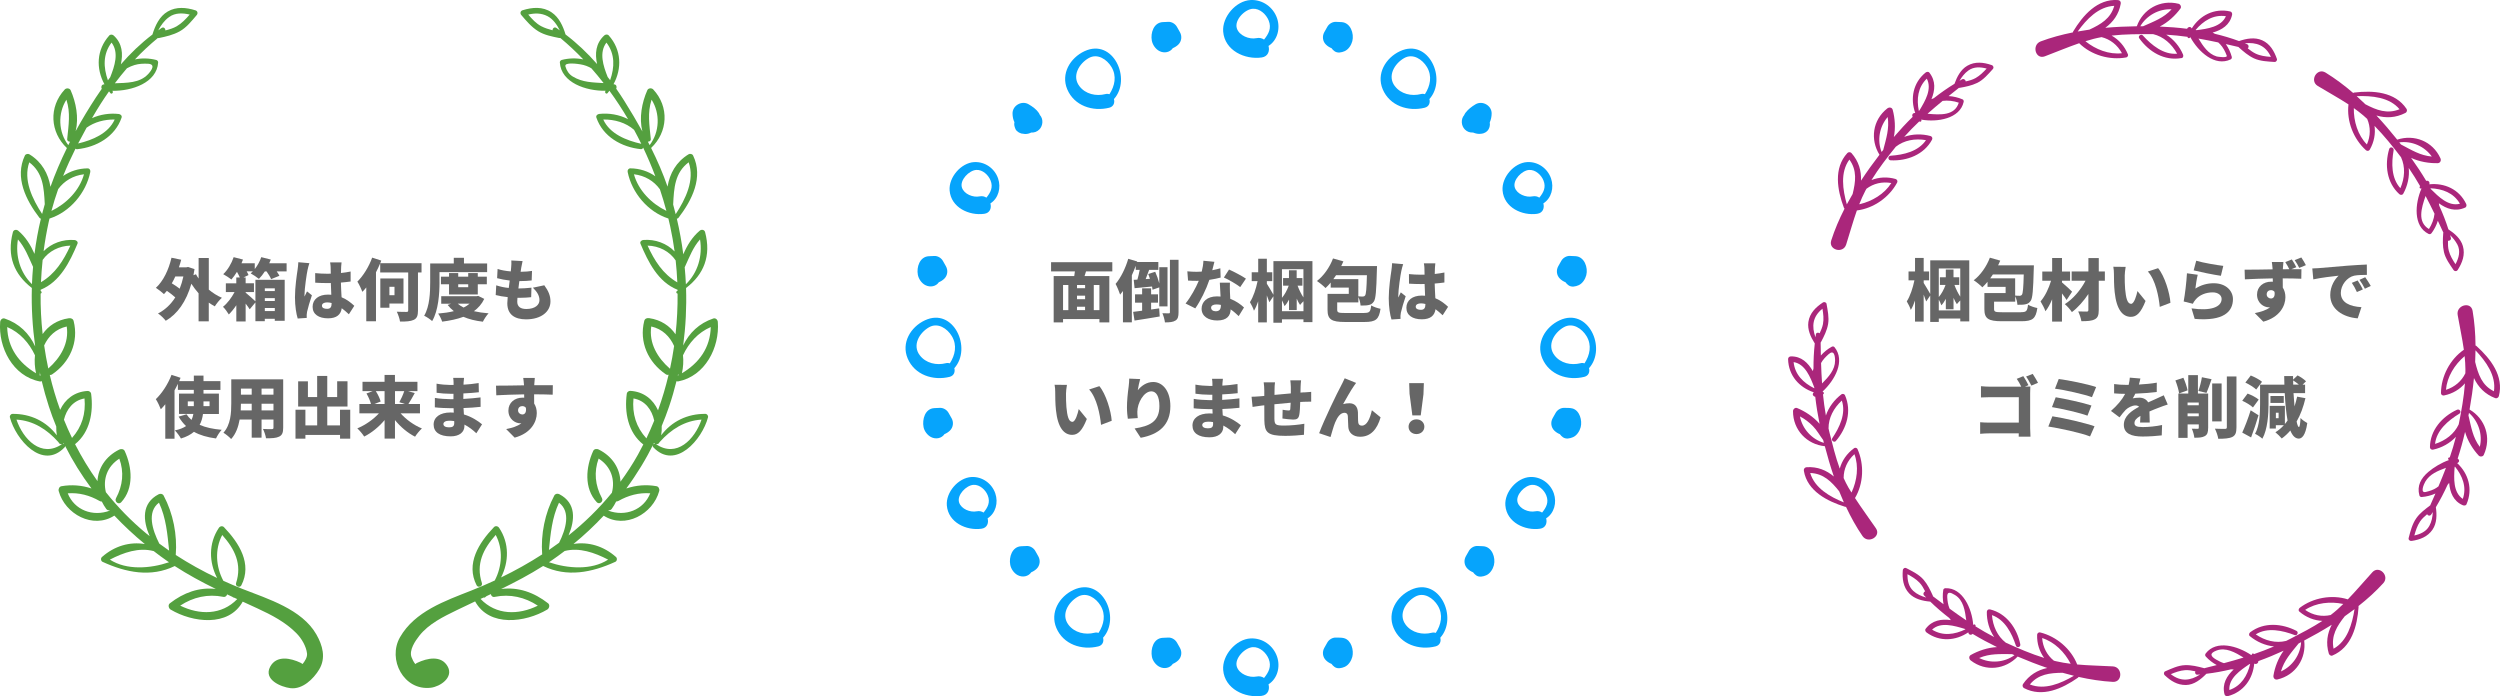 <?xml version="1.0" encoding="UTF-8"?>
<svg xmlns="http://www.w3.org/2000/svg" viewBox="0 0 895.7 249.45">
  <defs>
    <style>
      .cls-1 {
        fill: #666;
      }

      .cls-1, .cls-2, .cls-3, .cls-4 {
        stroke-width: 0px;
      }

      .cls-2 {
        fill: #54a03f;
      }

      .cls-3 {
        fill: #06a4fc;
      }

      .cls-4 {
        fill: #aa267b;
      }
    </style>
  </defs>
  <g id="_レイヤー_1" data-name="レイヤー 1">
    <g>
      <path class="cls-4" d="M679.2,64.14c-3.03-.87-6.03-.68-8.69.37,2.59-4.19,5.63-8.11,8.72-11.94,2.98-2.34,6.89-3.04,10.81-2.36-2.71,4.04-7.98,5.27-12.66,5.58-1.06.07-1.07,1.59,0,1.65,5.86.29,11.94-2.01,14.83-7.39.27-.5.04-1.15-.53-1.31-3.06-.84-6.49-.78-9.45.3,1.74-1.95,3.55-3.78,5.41-5.55.29.3.9.04.75-.41-.03-.08-.05-.15-.07-.23h0c5.78,1.02,13.88-.31,15.22-6.33.07-.32-.03-.76-.37-.91-1.58-.68-3.3-1.09-5.02-1.19,1.22-.98,2.45-1.97,3.7-2.95.08,0,.16.02.24,0,2.16-.37,4.3-.81,6.29-1.76,2.23-1.07,3.97-3.16,5.59-4.94.46-.5.25-1.23-.38-1.45-2.92-1.01-5.98-1.37-8.75.24-2.36,1.37-3.68,3.94-4.58,6.46-2.56,1.56-5.03,3.29-7.4,5.15-.29.11-.58.23-.86.37,1.29-3.17,1.64-6.48-.75-9.52-.35-.45-1.01-.3-1.38,0-4.52,3.68-5.49,9.35-3.68,14.47-.08,0-.15,0-.23,0-.78.03-1.04.84-.68,1.36-2.37,2.32-4.62,4.76-6.76,7.25.67-3.23.4-6.76-.4-9.75-.25-.92-1.27-1.02-1.93-.51-5.34,4.18-6.17,11.21-2.81,16.61-2.28,2.96-4.52,6.06-6.62,9.27.15-3.52-.79-6.9-3.42-9.89-.36-.41-1.1-.4-1.47,0-5.01,5.46-3.61,13.26-1.23,19.62.05.14.14.23.23.3-1.91,3.73-3.54,7.54-4.78,11.4-1.09,3.42,4.27,4.87,5.35,1.47,1.31-4.1,2.42-8.21,3.84-12.22,5.98-.73,11.61-4.71,14.42-9.97.27-.5.03-1.12-.52-1.28ZM701.79,36.79c-1.43,4.7-6.6,4.39-11.19,3.96,1.76-1.57,3.57-3.1,5.41-4.61,1.9-.24,3.92,0,5.78.65ZM705.22,25.26c1.98-1.42,4.35-1.29,6.56-.69-1.18,1.27-2.41,2.5-3.92,3.37-1.08.62-2.33.95-3.59,1.23-.02-.55-.7-1.08-1.29-.76-.31.17-.62.35-.92.53.83-1.42,1.83-2.73,3.17-3.68ZM690.33,28.17c1.95,3.75-.56,7.95-2.6,11.34-.08.08-.17.15-.25.23-.84-4.22-.4-8.41,2.86-11.57ZM676.32,41.93c.63,4.13-.51,7.6-1.59,11.77-.2.25-.39.5-.59.75-1.65-4.21-.78-9.09,2.18-12.53ZM662.6,57.18c2.82,3.87,2.23,7.94,1.16,12.34-.72,1.22-1.41,2.45-2.08,3.69-1.48-5.21-2.42-11.49.92-16.04ZM666.13,73.18c.65-1.65,1.37-3.27,2.2-4.87.12-.23.25-.45.38-.68,2.49-1.87,5.61-2.65,8.91-2.05-2.48,3.94-6.89,6.57-11.49,7.61Z"/>
      <path class="cls-4" d="M862.97,60.13c1.48,2.16,2.84,4.35,4.12,6.58-.35.21-.27.86.21.82.08,0,.17-.01.25-.02,0,0,.01.02.02.03-2.34,5.39-3.04,13.49,2.52,16.26.43.21.82.08,1.1-.29.99-1.33,1.75-2.84,2.24-4.41.66,1.41,1.32,2.83,1.98,4.26-.02.07-.05.13-.06.22-.16,2.26-.25,4.53.27,6.75.54,2.33,2.11,4.45,3.42,6.39.37.55,1.13.57,1.5,0,1.67-2.62,2.74-5.45,1.86-8.56-.75-2.63-2.96-4.52-5.19-5.99-.91-2.86-2.01-5.67-3.26-8.42-.04-.31-.09-.62-.16-.92,2.77,2,5.89,3.13,9.43,1.54.51-.23.56-.9.35-1.33-2.52-5.27-7.79-7.56-13.2-7.01.01-.07.03-.13.05-.2.16-.76-.57-1.25-1.16-1.02-1.69-2.84-3.51-5.59-5.42-8.25,2.98,1.4,6.48,1.97,9.52,1.9.94-.02,1.35-.95,1-1.74-2.79-6.18-9.44-8.68-15.49-6.69-2.34-2.93-4.83-5.84-7.45-8.65,3.37.99,6.85.89,10.43-.94.48-.25.67-.97.37-1.42-4.1-6.17-12.02-6.68-18.76-5.86-.15.02-.26.08-.36.16-3.16-2.73-6.47-5.21-9.91-7.32-3.06-1.87-5.85,2.93-2.8,4.79,3.66,2.23,7.44,4.27,11.02,6.61-.72,5.99,1.8,12.42,6.25,16.41.41.37,1.08.33,1.37-.18,1.57-2.74,2.1-5.7,1.71-8.53,3.44,3.5,6.53,7.35,9.5,11.24,1.59,3.46,1.35,7.43-.24,11.09-3.28-3.59-3.23-8.97-2.42-13.59.18-1.03-1.28-1.47-1.59-.44-1.67,5.63-.9,12.08,3.65,16.17.42.37,1.11.34,1.4-.18,1.55-2.79,2.3-6.15,1.95-9.28ZM870.23,82.05c-4.21-2.53-2.71-7.48-1.2-11.83,1.11,2.09,2.17,4.21,3.21,6.36-.21,1.91-.93,3.81-2,5.47ZM880.39,87.53c1.27,2.37.56,4.92-.64,7.13-.99-1.5-1.92-3.05-2.39-4.8-.31-1.14-.33-2.37-.3-3.59.54.11,1.22-.4,1.04-1.05-.09-.33-.19-.66-.28-.99,1,.98,1.89,2.06,2.57,3.32ZM881.35,72.99c-4.1,1.1-7.68-2.53-10.42-5.24-.05-.1-.11-.2-.16-.3,4.3.19,8.29,1.61,10.58,5.54ZM871.28,56.09c-4.17-.37-7.23-2.32-11.07-4.33-.2-.25-.39-.5-.59-.75,4.48-.6,9.03,1.39,11.66,5.09ZM859.71,39.14c-4.43,1.79-8.21.33-12.23-1.77-1.02-1-2.07-1.97-3.12-2.92,5.4-.21,11.75.37,15.35,4.69ZM848,51.75c-3.25-3.35-4.77-8.3-4.67-13.02,1.17.83,2.31,1.7,3.41,2.64.47.4.92.82,1.38,1.24,1.23,2.86,1.25,6.08-.11,9.15Z"/>
      <path class="cls-4" d="M887.28,123.97c-.11-.1-.23-.14-.35-.16-.04-4.23-.36-8.41-1.05-12.45-.61-3.52-5.96-2.02-5.35,1.48.72,4.18,1.64,8.3,2.22,12.47-4.98,3.44-8.14,9.49-8.2,15.53,0,.6.56.95,1.11.84,3.08-.62,5.63-2.18,7.48-4.33-.37,4.93-1.25,9.83-2.23,14.68-1.57,3.42-4.73,5.83-8.48,7.02.5-4.85,4.69-8.4,8.69-10.82.93-.56.12-1.86-.83-1.42-5.33,2.44-9.66,7.34-9.69,13.43,0,.61.57.98,1.13.86,3.08-.65,6.07-2.3,8.18-4.61-.64,2.53-1.39,4.99-2.22,7.42-.41-.16-.81.39-.47.72.06.06.11.11.17.17,0,.01,0,.03-.01.04-2.67.93-5.46,2.63-7.35,4.24-2.64,2.25-4.15,4.93-3.21,8.41.09.33.42.62.78.59,1.71-.13,3.41-.56,4.97-1.26-.62,1.42-1.25,2.85-1.89,4.28-.03.02-.06.02-.09.04-1.73,1.32-3.57,2.67-4.84,4.47-1.49,2.1-2.12,4.66-2.77,7.12-.18.7.43,1.16,1.07,1.07,2.97-.43,5.76-1.5,7.49-4.07,1.57-2.32,1.56-5.3,1.18-8.02,1.55-2.58,2.94-5.26,4.19-8.01.2-.23.39-.46.57-.7.3,3.38,1.47,6.54,4.89,8.01.44.19,1.11.18,1.33-.35,2.35-5.45.7-10.97-3.34-14.74.08-.04.16-.08.24-.13.7-.4.48-1.18-.07-1.48,1.03-3.16,1.91-6.36,2.65-9.57.91,3.19,2.78,6.21,4.89,8.48.47.51,1.51.44,1.81-.23,2.86-6.25.52-12.98-5.08-16.27.65-3.68,1.2-7.46,1.57-11.27,1.5,3.2,3.92,5.79,7.64,7.2.53.2,1.14-.22,1.28-.72,1.88-7.17-2.95-13.4-8.01-17.95ZM876.34,139.67c.37-4.65,3.09-9.02,6.69-12.07.16,1.57.27,3.15.28,4.74,0,.47-.01.93-.02,1.4-1.35,2.8-3.76,4.91-6.95,5.92ZM873,174.74c-1.18.77-2.53,1.2-3.89,1.52-2.13.51-.71-2.77-.18-3.68,1.59-2.75,4.52-3.89,7.41-4.97-.85,2.23-1.75,4.45-2.69,6.65-.22.16-.43.32-.66.47ZM870.35,188.47c-1.12,2-3.21,2.91-5.34,3.38.48-1.76,1.04-3.5,2.06-5.02.66-.98,1.58-1.81,2.53-2.6.25.54,1.02.76,1.46.1.19-.29.37-.58.56-.87-.08,1.74-.4,3.47-1.26,5ZM882.37,178.75c-3.48-2.36-3.2-7.37-2.94-11.27.04-.11.08-.22.12-.33,2.69,3.34,4.31,7.32,2.82,11.6ZM888.45,160.09c-2.52-3.38-3.04-7-4.05-11.21.06-.31.12-.63.18-.95,3.38,2.97,4.98,7.77,3.88,12.16ZM886.8,129.69c.07-1.39.11-2.79.12-4.18,3.75,3.97,7.45,9.06,6.61,14.68-4.33-2.11-5.63-6.09-6.73-10.5Z"/>
      <path class="cls-4" d="M849.94,205.06c-2.95,3.23-5.74,6.55-8.76,9.68-5.72-1.81-12.43-.6-17.19,3-.41.31-.65.97-.18,1.37,2.45,2.11,5.33,3.21,8.25,3.34-3.58,2.35-7.46,4.34-11.18,6.27-.61.31-1.22.62-1.82.91-3.7.9-7.56-.06-10.87-2.35,4.18-2.62,9.6-1.4,13.98.27.88.33,1.46-1.08.64-1.51-5.22-2.71-11.67-3.23-16.57.46-.42.31-.66,1-.18,1.4,2.44,2.03,5.56,3.42,8.68,3.7-2.38,1.02-4.77,1.92-7.18,2.75-.2-.36-.77-.29-.82.2,0,.03,0,.06-.01.09-.05.02-.1.04-.15.05-4.87-3.25-12.5-5.52-16.29-.61-.28.36-.32.78,0,1.14,1.11,1.23,2.46,2.27,3.92,3.06-1.49.39-3,.76-4.52,1.14-.05-.02-.09-.06-.15-.07-2.19-.58-4.41-1.12-6.68-1.04-2.49.08-4.9,1.26-7.14,2.22-.51.22-.55,1.01-.18,1.36,2.19,2.06,4.55,3.57,7.64,3.53,2.88-.03,5.36-2.01,7.32-4.02,2.96-.35,5.91-.89,8.81-1.59.33.02.65.03.98.03-2.49,2.33-4.22,5.18-3.3,8.89.13.52.7.81,1.2.68,5.67-1.47,8.98-6.21,9.46-11.66.04.02.09.04.13.06.68.3,1.45-.31,1.31-.94,3.09-1.11,6.13-2.37,9.1-3.74-1.93,2.64-3.17,5.94-3.65,8.89-.14.87.5,1.64,1.42,1.42,6.6-1.55,10.41-7.6,9.59-13.95,3.3-1.73,6.62-3.61,9.87-5.65-1.59,3.1-2.17,6.53-1.05,10.31.14.49.75.95,1.28.72,6.93-2.92,8.91-10.57,9.39-17.45,0-.1-.02-.2-.05-.28,3.22-2.54,6.23-5.27,8.89-8.19,2.41-2.64-1.51-6.58-3.92-3.92ZM777.77,241.53c1.64-.68,3.31-1.29,5.08-1.42,1.21-.09,2.46.13,3.69.4-.23.51.05,1.27.73,1.22.34-.02.68-.06,1.01-.09-3.47,2.25-6.93,2.71-10.52-.1ZM825.89,218.51c3.87-2.57,9.04-3.11,13.66-2.12-.7.68-1.4,1.36-2.14,2.01-.76.68-1.56,1.32-2.38,1.95-3.1.71-6.36.11-9.15-1.84ZM794.06,236.34c-2.15-1.23-2.49-2.29.06-3.26,3.29-1.26,6.64.63,9.7,2.5-2.32.72-4.66,1.39-7.03,2.02-.96-.29-1.86-.76-2.73-1.26ZM798.73,247.22c-.29-4.21,3.97-7.09,7.15-9.25.1-.03.21-.06.31-.1-.99,4.2-3.16,7.87-7.46,9.35ZM817.22,240.56c1.15-4,3.61-6.65,6.33-10.02.3-.15.59-.3.89-.46-.25,4.5-3.11,8.62-7.21,10.48ZM836.07,232.42c-.92-4.68,1.2-8.08,4.01-11.63,1.19-.82,2.35-1.67,3.5-2.54-.83,5.32-2.59,11.47-7.51,14.17Z"/>
      <path class="cls-4" d="M756.97,238.75c-4.28-.25-8.52-.29-12.75-.68-2.2-5.61-7.45-10.05-13.25-11.48-.56-.14-1.09.27-1.11.84-.1,3.14.84,6,2.52,8.3-4.71-1.46-9.27-3.43-13.74-5.47-2.99-2.3-4.65-5.93-4.96-9.87,4.6,1.6,7.11,6.44,8.56,10.88.33,1.02,1.8.6,1.59-.44-1.16-5.73-4.94-11.08-10.86-12.5-.57-.14-1.12.27-1.13.86-.06,3.16.86,6.47,2.64,9.06-2.32-1.2-4.55-2.49-6.72-3.85.22-.36-.19-.88-.59-.62-.06.04-.13.08-.2.12-.45-5.86-3.77-13.37-9.95-13.16-.33.01-.72.23-.78.59-.27,1.7-.23,3.46.09,5.15-1.26-.93-2.52-1.88-3.78-2.84-.01-.08-.02-.16-.06-.24-.91-2.01-1.86-4-3.3-5.69-1.6-1.87-4.02-3.02-6.15-4.14-.61-.32-1.25.09-1.3.75-.26,2.98.14,6,2.26,8.26,1.93,2.05,4.83,2.73,7.58,2.97,2.13,2.07,4.4,4.02,6.78,5.84.19.27.39.53.6.78-3.4-.46-6.72.02-9.04,3.12-.34.46-.04,1.05.35,1.33,4.72,3.44,10.42,2.97,14.93-.06.02.08.04.16.06.24.23.76,1.06.77,1.48.3,2.85,1.72,5.77,3.29,8.74,4.74-3.31.16-6.67,1.3-9.37,2.82-.83.47-.66,1.49,0,1.99,5.38,4.13,12.39,3.18,16.78-1.42,3.43,1.47,6.99,2.85,10.61,4.09-3.45.74-6.51,2.52-8.71,5.79-.3.45-.1,1.17.37,1.42,6.58,3.46,13.71.2,19.31-3.71.12-.09.19-.19.24-.3,4.1.92,8.21,1.55,12.27,1.78,3.58.21,3.56-5.35,0-5.55ZM685.48,211.7c-1.68-1.56-2.11-3.78-2.07-5.97,1.54.83,3.06,1.73,4.28,3,.85.89,1.48,2,2.06,3.14-.53.16-.86.96-.4,1.45.25.26.52.51.77.77-1.7-.47-3.33-1.18-4.63-2.38ZM731.65,228.59c4.44,1.42,8.08,5.03,10.23,9.23-1.76-.22-3.52-.51-5.27-.92-.25-.06-.5-.13-.75-.19-2.42-1.95-3.95-4.78-4.2-8.11ZM698.44,217.92c-.51-1.23-.7-2.56-.78-3.88-.15-2.32,1.16-1.84,2.79-.85,3,1.83,3.56,5.56,4.02,9.07-2-1.34-3.98-2.74-5.94-4.17-.03-.06-.06-.12-.08-.18ZM692.22,225.59c3.05-2.92,8.07-1.37,11.72-.27.08.05.17.11.25.16-3.9,1.87-8.07,2.5-11.97.11ZM709.08,235.75c3.85-1.65,7.48-1.4,11.8-1.39.29.13.58.25.87.38-3.67,2.65-8.61,3.02-12.67,1.01ZM727.27,245.22c3.04-3.71,7.17-4.12,11.71-4.18,1.35.39,2.7.75,4.06,1.08-4.7,2.75-10.5,5.2-15.77,3.11Z"/>
      <path class="cls-4" d="M664.59,178.47c3.11-5.22,3.37-12.08.91-17.6-.18-.41-.84-.57-1.19-.31-2.66,1.94-4.39,4.51-5.16,7.34-1.52-4.16-2.58-8.54-3.63-12.72-.14-.55-.27-1.11-.39-1.66-.03-3.8,1.82-7.29,4.76-10.01,1.57,4.67-.81,9.6-3.43,13.5-.52.77.69,1.71,1.29,1,3.93-4.59,5.77-10.7,3.26-16.44-.18-.41-.86-.59-1.22-.32-2.54,1.92-4.62,4.65-5.61,7.63-.45-2.55-.79-5.08-1.04-7.6.42-.04.44-.72.02-.86-.04-.01-.08-.03-.11-.04,0-.05,0-.09-.01-.14,4.36-4.06,8.21-10.96,4.21-15.88-.23-.28-.68-.29-.97-.13-1.48.82-2.8,1.89-3.9,3.14-.03-1.54-.06-3.09-.08-4.65.03-.04.07-.07.1-.12,1.1-2.07,2.19-4.2,2.58-6.53.39-2.36-.16-4.87-.56-7.2-.09-.54-.83-.81-1.27-.52-2.58,1.7-4.77,3.82-5.24,7-.4,2.77.83,5.41,2.29,7.7-.33,2.97-.47,5.97-.46,8.96-.09.31-.17.63-.24.95-1.7-2.97-4.09-5.35-7.89-5.27-.52.01-.99.43-.97.97.13,5.9,4,10.18,9.21,11.9-.07.09-.15.19-.22.28-.42.55.14,1.27.74,1.3.37,3.26.9,6.5,1.55,9.71-2.19-2.53-5.22-4.5-8.06-5.66-.71-.29-1.46.43-1.46,1.11-.03,6.77,5.01,11.95,11.4,12.57.93,3.59,2,7.24,3.23,10.85-2.65-2.24-5.86-3.58-9.74-3.33-.72.04-1.12.62-1,1.31,1.23,7.25,8.39,10.9,14.79,12.88.12.04.22.04.31.02,1.74,3.7,3.69,7.23,5.91,10.46,2.01,2.93,6.82.16,4.79-2.8-2.49-3.63-5.08-7.13-7.47-10.81ZM652.95,110.61c.3,1.83.53,3.68.18,5.51-.22,1.13-.69,2.22-1.19,3.29-.45-.35-1.23-.3-1.34.39-.05.35-.1.7-.15,1.05-1.41-3.89-1.07-7.39,2.49-10.24ZM664.4,162.72c1.63,4.36.96,9.48-1.04,13.75-.36-.59-.74-1.17-1.09-1.77-.64-1.1-1.2-2.26-1.73-3.43,0-3.2,1.32-6.27,3.87-8.55ZM655.08,126.96c2.01-1.82,2.38.44,2.39,2.23.02,3.27-2.32,5.83-4.66,8.2-.17-2.43-.29-4.87-.36-7.32.66-1.21,1.63-2.2,2.64-3.11ZM642.63,129.73c4.16.67,6.01,5.49,7.38,9.07,0,.11.01.21.02.32-3.86-1.92-6.96-4.87-7.41-9.39ZM644.88,149.19c1.72.9,3.24,2.06,4.63,3.47,1.48,1.49,2.45,3.34,3.7,5,.08.34.16.67.25,1.01-4.32-1.27-7.75-5.05-8.58-9.49ZM648.56,169.46c4.74.18,7.57,3.05,10.38,6.56.53,1.34,1.1,2.67,1.68,3.98-5.05-2.03-10.46-5.15-12.06-10.54Z"/>
      <path class="cls-4" d="M781.6,20.83c.63-.11.74-.83.53-1.31-1.22-2.87-3.37-5.47-6.02-7.1,2.59.16,5.14.43,7.67.78-.1.45.57.66.82.28.03-.05.06-.09.1-.14.02,0,.04,0,.07.01,2.86,5.22,8.79,10.64,14.46,7.92.32-.16.46-.58.37-.91-.44-1.64-1.18-3.19-2.13-4.57,1.51.34,3.02.69,4.55,1.05.03.04.04.08.08.11,1.67,1.5,3.41,3.01,5.46,3.96,2.26,1.04,4.93,1.12,7.37,1.29.54.04,1.02-.59.84-1.1-.98-2.8-2.46-5.41-5.28-6.67-2.65-1.18-5.62-.63-8.29.28-2.82-1.04-5.72-1.9-8.65-2.6-.26-.16-.53-.3-.81-.43,3.29-.94,6.18-2.69,6.98-6.38.11-.5-.14-1.08-.68-1.2-5.76-1.28-10.86,1.43-13.77,6.08-.07-.09-.14-.18-.21-.26-.44-.53-1.28-.18-1.45.39-3.26-.41-6.55-.67-9.81-.8,2.97-1.52,5.59-3.97,7.42-6.46.44-.6-.02-1.53-.69-1.7-6.6-1.63-12.81,1.99-14.95,8.06-3.7.05-7.49.22-11.29.55,2.8-2.04,4.87-4.85,5.53-8.63.12-.69-.28-1.26-1-1.31-7.36-.52-12.58,5.51-16.06,11.28-.06.11-.09.21-.1.31-3.99.8-7.87,1.85-11.52,3.22-3.32,1.25-1.88,6.62,1.47,5.35,4.14-1.56,8.17-3.27,12.32-4.7,4.32,4.26,10.93,6.18,16.87,5.09.43-.08.78-.66.61-1.07-1.24-3.03-3.31-5.32-5.86-6.75,4.84-.55,9.8-.53,14.59-.52.1,0,.2,0,.3,0,3.69.88,6.65,3.51,8.58,7.01-4.89.42-9.15-3.07-12.29-6.54-.62-.69-1.84.23-1.29,1,3.49,4.89,9.03,8.2,15.17,7.1ZM795.37,15.79c1.13,1.17,1.88,2.67,2.44,4.17.33.89-3.29.37-3.61.27-3.08-.92-4.86-3.69-6.53-6.41,2.37.41,4.73.88,7.09,1.39.21.19.41.38.61.59ZM813.62,20.38c-1.91-.14-3.83-.37-5.57-1.22-.97-.48-1.86-1.14-2.73-1.84.45-.35.44-1.19-.26-1.49-.27-.11-.53-.21-.8-.32,4.11-.44,7.47.73,9.36,4.87ZM797.5,5.8c-1.63,3.85-6.71,4.53-10.51,5.01-.12-.02-.24-.04-.36-.06,2.78-3.28,6.39-5.6,10.87-4.95ZM778.04,3.34c-2.82,3.1-6.33,4.33-10.22,6.07-.33,0-.67,0-1,0,2.27-3.89,6.72-6.32,11.23-6.07ZM757.5,2.09c-1.29,4.58-4.8,6.61-8.89,8.52-1.42.2-2.82.42-4.22.68,3.18-4.42,7.48-8.94,13.11-9.2ZM760.26,19.07c-4.62.54-9.44-1.34-13.1-4.3.96-.3,1.93-.59,2.91-.84.95-.25,1.92-.45,2.89-.63,3.08.77,5.68,2.79,7.3,5.78Z"/>
    </g>
    <g>
      <path class="cls-1" d="M705.55,93.27v21.87h-3.22v-1.01h-7.7v1.22h-3.07v-9.48l-1.44,2.14c-.22-.65-.55-1.56-.91-2.45v9.67h-3.1v-7.56c-.43,1.3-.96,2.5-1.51,3.38-.26-.91-.96-2.26-1.44-3.07,1.2-1.82,2.21-4.9,2.74-7.54h-2.11v-3.17h2.33v-4.85h3.1v4.85h1.94v3.17h-1.94v.94c.55.84,1.82,3,2.35,3.94v-12.05h13.99ZM694.63,96.17v10.25c.96-1.1,1.85-2.74,2.42-4.34h-2.02v-2.74h2.11v-2.78h2.76v2.78h2.06v2.74h-1.73c.55,1.51,1.32,3.05,2.09,4.2v-10.1h-7.7ZM702.33,111.22v-3.58c-.46.43-.91.94-1.22,1.34-.41-.6-.82-1.39-1.2-2.26v4.08h-2.76v-3.74c-.48.91-1.01,1.73-1.61,2.33-.19-.6-.55-1.39-.91-2.06v3.89h7.7Z"/>
      <path class="cls-1" d="M724.03,111.85c1.99,0,2.3-.36,2.57-2.69.82.5,2.35,1.03,3.34,1.2-.55,3.79-1.66,4.73-5.74,4.73h-6.98c-4.87,0-6.26-.94-6.26-4.34v-5.74h7.61v-2.23h-6.48v-1.82c-.6.74-1.22,1.39-1.85,1.97-.67-.7-2.21-1.97-3.1-2.52,2.42-1.82,4.61-4.94,5.79-8.09l3.72,1.06c-.24.55-.48,1.13-.77,1.68h12.82s-.02.98-.05,1.42c-.19,7.42-.41,10.34-1.1,11.3-.55.82-1.13,1.1-1.92,1.25-.67.17-1.7.17-2.83.17-.05-.89-.34-2.14-.79-3.05v1.92h-7.58v2.62c0,1.03.41,1.18,2.9,1.18h6.72ZM721.99,99.73v6.17c.67.07,1.27.07,1.66.07.34,0,.55-.1.77-.38.34-.5.53-2.38.65-7.25h-11.06c-.31.48-.62.94-.96,1.39h8.95Z"/>
      <path class="cls-1" d="M740.42,107.48c-.41-.67-1.03-1.54-1.66-2.35v10.1h-3.53v-7.99c-.7,1.68-1.49,3.17-2.4,4.27-.34-1.08-1.18-2.57-1.75-3.53,1.63-1.85,3-4.75,3.77-7.39h-3.14v-3.31h3.53v-4.85h3.53v4.85h2.9v3.31h-2.9v.6c.96.77,3.12,2.78,3.62,3.31l-1.97,2.98ZM754.12,100.59h-2.18v10.51c0,1.85-.36,2.76-1.44,3.31-1.1.58-2.66.67-4.78.67-.14-.98-.67-2.54-1.15-3.5,1.18.05,2.62.05,3.05.05s.6-.14.6-.55v-5.74c-1.71,2.54-3.79,4.9-5.9,6.48-.6-.91-1.66-2.14-2.54-2.86,2.9-1.78,5.69-5.06,7.42-8.38h-4.97v-3.31h6v-4.82h3.72v4.82h2.18v3.31Z"/>
      <path class="cls-1" d="M761.25,98.86c0,1.56,0,3.12.14,4.7.29,3.12.77,5.3,2.14,5.3,1.1,0,1.94-2.98,2.28-4.58l2.9,3.55c-1.66,4.2-3.17,5.69-5.26,5.69-2.81,0-5.14-2.4-5.81-8.9-.24-2.26-.26-4.97-.26-6.48,0-.72-.05-1.73-.22-2.57l4.42.05c-.19,1.01-.34,2.54-.34,3.24ZM777.62,108.49l-3.82,1.46c-.34-3.58-1.49-9.65-4.27-12.67l3.67-1.2c2.33,2.74,4.22,8.98,4.42,12.41Z"/>
      <path class="cls-1" d="M786.55,103.4c2.06-1.32,4.3-1.92,6.58-1.92,4.46,0,6.89,2.78,6.89,5.69,0,4.42-3.24,7.99-13.71,7.08l-1.13-3.77c6.94,1.03,10.78-.48,10.78-3.38,0-1.34-1.3-2.35-3.19-2.35-2.42,0-4.75.91-6.14,2.59-.48.58-.74.96-.98,1.49l-3.29-.82c.46-2.42,1.01-6.89,1.18-10.1l3.86.53c-.31,1.18-.72,3.7-.84,4.97ZM786.86,93.41c2.38.74,7.61,1.61,9.7,1.85l-.86,3.55c-2.5-.34-7.87-1.46-9.75-1.94l.91-3.46Z"/>
      <path class="cls-1" d="M820.96,96.46c1.49,0,2.88-.02,3.6,0l-.05,3.41c-1.42-.07-3.65-.12-6.65-.14.02,1.13.02,2.33.02,3.31.62.96.94,2.14.94,3.43,0,3.05-1.97,7.18-7.92,8.78l-3.05-3.07c2.06-.41,4.06-.98,5.45-2.09-.14.02-.29.02-.43.02-1.75,0-4.22-1.49-4.22-4.56,0-2.88,2.3-4.63,5.06-4.63.22,0,.41,0,.6.02l-.02-1.2c-3.58.05-7.08.19-9.99.34l-.1-3.46c2.76.02,6.96-.07,10.03-.12l-.02-.26c-.07-.91-.17-1.92-.26-2.38h4.15c-.07.46-.17,1.92-.19,2.35v.26l2.3-.02c-.43-.86-.86-1.68-1.44-2.54l2.35-.96c.6.89,1.2,1.94,1.61,2.78l-1.78.72ZM813.62,106.95c.77,0,1.56-.55,1.3-2.38-.29-.41-.77-.62-1.3-.62-.72,0-1.51.46-1.51,1.54,0,.86.77,1.46,1.51,1.46ZM823.77,95.98c-.48-.96-.98-1.9-1.63-2.78l2.38-.96c.6.91,1.22,1.92,1.63,2.76l-2.38.98Z"/>
      <path class="cls-1" d="M830.9,96.05c2.23-.19,5.83-.48,10.18-.86,2.38-.19,5.18-.34,6.91-.41l.02,3.7c-1.22.02-3.24.02-4.56.29-2.57.58-4.78,3.36-4.78,6.17,0,3.5,3.29,4.87,7.39,5.11l-1.34,4.01c-5.3-.41-9.84-3.29-9.84-8.35,0-3.26,1.73-5.78,3-6.94-2.04.22-6.22.7-9.07,1.32l-.36-3.91c.96-.02,1.99-.07,2.45-.12ZM846.57,103.69l-2.14.94c-.65-1.39-1.06-2.18-1.82-3.29l2.09-.86c.6.89,1.44,2.33,1.87,3.22ZM849.4,102.44l-2.11,1.01c-.7-1.37-1.15-2.11-1.94-3.19l2.06-.94c.62.86,1.51,2.26,1.99,3.12Z"/>
      <path class="cls-1" d="M727.36,153.34c0,.82.05,2.18.12,3.12h-4.22l.02-1.2h-10.54c-.91,0-2.42.07-3.29.17v-4.15c.94.07,2.04.14,3.17.14h10.68v-9.12h-10.39c-1.08,0-2.42.05-3.17.1v-4.03c.96.1,2.3.17,3.17.17h11.26c-.43-.94-1.06-2.02-1.61-2.81l2.35-.96c.62.91,1.44,2.38,1.85,3.24l-1.27.53c.74-.02,1.63-.05,1.94-.07-.02.58-.07,1.63-.07,2.42v12.46ZM728.28,133.95c.62.91,1.46,2.38,1.9,3.19l-2.38,1.01c-.5-.98-1.22-2.33-1.9-3.24l2.38-.96Z"/>
      <path class="cls-1" d="M750.43,152.72l-1.61,3.65c-3.26-1.3-11.11-2.98-14.95-3.55l1.46-3.67c4.18.62,11.79,2.4,15.1,3.58ZM749.32,145.28l-1.42,3.65c-2.74-1.03-9.05-2.47-12.72-3.07l1.34-3.53c3.5.58,9.77,1.94,12.79,2.95ZM751,138.68l-1.49,3.62c-2.74-1.01-9.82-2.62-13.25-3.05l1.34-3.46c3.19.38,10.37,1.82,13.39,2.88Z"/>
      <path class="cls-1" d="M766.75,151.38c.05-.6.1-1.49.12-2.38-1.49.86-2.13,1.63-2.13,2.59,0,1.01.74,1.42,2.98,1.42,2.11,0,4.82-.29,6.91-.74l-.12,3.72c-1.46.19-4.51.41-6.86.41-3.91,0-6.72-1.01-6.72-4.18s2.83-5.09,5.47-6.48c-.36-.36-.84-.48-1.3-.48-1.22,0-2.69.79-3.5,1.58-.72.74-1.39,1.61-2.21,2.69l-3.07-2.3c2.26-1.99,3.94-3.94,5.09-6.12-.98,0-2.71-.05-3.96-.17v-3.34c1.18.19,3,.29,4.27.29h.94c.26-1.08.38-1.99.41-2.59l3.79.31c-.1.53-.26,1.27-.53,2.16,2.14-.12,4.42-.31,6.41-.67l-.02,3.34c-2.23.29-5.14.5-7.68.6-.29.62-.6,1.2-.91,1.68.48-.14,1.68-.24,2.35-.24,1.39,0,2.54.58,3.17,1.68.96-.46,1.73-.77,2.57-1.15,1.03-.46,2.02-.91,3.02-1.39l1.42,3.31c-.84.24-2.33.79-3.24,1.15-.91.34-2.06.79-3.31,1.34.02,1.3.07,2.9.1,3.96h-3.43Z"/>
      <path class="cls-1" d="M780.74,140.96c-.17-1.25-.77-3.22-1.34-4.66l2.86-.96c.65,1.42,1.25,3.26,1.51,4.51l-3.02,1.1ZM791.13,153.3c0,1.51-.24,2.42-1.2,2.95-.94.53-2.11.58-3.74.58-.1-.94-.5-2.38-.91-3.24.77.05,1.78.05,2.09.05.31-.02.41-.1.41-.41v-1.18h-4.01v4.83h-3.31v-15.89h3.55v-6.58h3.46v6.58h3.67v12.31ZM783.76,144.22v.98h4.01v-.98h-4.01ZM787.77,149.14v-1.03h-4.01v1.03h4.01ZM787.63,140.07c.5-1.34,1.03-3.38,1.27-4.92l3.46.72c-.62,1.82-1.27,3.67-1.82,4.9l-2.9-.7ZM795.96,150.99h-3.38v-13.61h3.38v13.61ZM801.28,134.89v18.19c0,1.94-.36,2.88-1.46,3.46-1.13.55-2.86.67-5.06.67-.14-1.01-.7-2.64-1.2-3.62,1.51.07,3.1.07,3.62.07.46,0,.65-.14.65-.6v-18.17h3.46Z"/>
      <path class="cls-1" d="M807.19,145.98c-.77-.77-2.5-1.8-3.84-2.4l1.92-2.57c1.34.5,3.1,1.39,3.98,2.16l-2.06,2.81ZM809.18,148.78c-.79,2.69-1.71,5.45-2.66,7.94l-3.17-1.73c.89-1.94,2.11-5.04,3.02-7.99l2.81,1.78ZM808.36,139.57c-.79-.79-2.52-1.85-3.89-2.5l1.94-2.54c1.34.55,3.14,1.46,4.03,2.26l-2.09,2.78ZM826,142.64c-.74,3.17-1.78,5.98-3.17,8.38.26,1.25.55,1.97.82,1.97.29.02.48-1.1.58-3.24.53.67,1.92,1.56,2.42,1.82-.65,4.66-2.04,5.57-3.05,5.57-1.3-.02-2.26-1.03-3.02-2.9-.91,1.08-1.94,2.04-3.07,2.86-.46-.58-1.63-1.7-2.28-2.23,1.13-.7,2.14-1.54,3.02-2.52h-2.86v1.18h-2.21v-8.11h5.45v6.5c.34-.41.67-.82.96-1.27-.48-2.59-.82-5.93-1.01-9.79h-5.81v3.84c0,3.65-.31,9.1-2.21,12.48-.55-.53-1.9-1.44-2.62-1.75,1.68-3.05,1.8-7.51,1.8-10.73v-6.89h8.71c-.02-.98-.05-2.02-.07-3.07h3.17l.02,1.27,1.61-1.51c1.06.53,2.38,1.42,3.02,2.11l-1.22,1.2h.89v3.05h-4.15c.1,1.7.22,3.31.36,4.75.36-1.1.67-2.28.94-3.5l2.98.55ZM818.23,144.37h-4.78v-2.5h4.78v2.5ZM816.38,147.87h-.98v1.97h.98v-1.97ZM821.61,137.79h2.02c-.6-.5-1.34-1.06-2.04-1.49l.02,1.49Z"/>
    </g>
  </g>
  <g id="_レイヤー_2" data-name="レイヤー 2">
    <g>
      <path class="cls-3" d="M448.09.01c-5.31.27-10.27,6.09-9.85,11.31.55,6.8,7.78,10.13,13.82,9.27,2.27-.33,2.93-2.35,2.42-4.13,3.22-2.05,4.32-6.28,3.06-9.94-1.38-4-5.22-6.72-9.45-6.51ZM452.89,14.18c-.73-.5-1.65-.74-2.74-.51-2.55.53-6.17-.89-7.01-3.51-.96-2.99,2.87-6.86,5.72-7.02,2.52-.15,4.79,2.01,5.68,4.2,1.11,2.75-.03,4.83-1.66,6.84Z"/>
      <path class="cls-3" d="M448.09,228.73c-5.31.27-10.27,6.09-9.85,11.31.55,6.8,7.78,10.13,13.82,9.27,2.27-.32,2.93-2.34,2.42-4.13,3.22-2.05,4.32-6.28,3.06-9.94-1.38-4-5.22-6.72-9.45-6.5ZM452.89,242.9c-.73-.5-1.65-.74-2.74-.51-2.55.53-6.17-.89-7.01-3.51-.96-2.99,2.87-6.86,5.72-7.02,2.52-.15,4.79,2.01,5.68,4.2,1.11,2.75-.03,4.83-1.66,6.84Z"/>
      <path class="cls-3" d="M388.56,18.34c-5.16,2.41-8.53,8.1-6.19,13.65,2.5,5.93,9.12,8.08,15.04,6.61,1.61-.4,2.05-1.86,1.69-3.1,6.46-7.18-.3-21.94-10.53-17.16ZM397.49,33.75c-.42-.14-.9-.18-1.43-.04-3.34.86-7.19.02-9.35-2.86-2.74-3.63-.12-8.03,3.32-10.02,3.19-1.84,6.55.45,8.19,3.18,1.96,3.26,1.18,6.79-.72,9.73Z"/>
      <path class="cls-3" d="M384.66,211.33c-5.17,2.41-8.53,8.11-6.19,13.65,2.5,5.93,9.12,8.08,15.04,6.61,1.61-.4,2.05-1.86,1.69-3.1,6.46-7.18-.3-21.94-10.53-17.16ZM393.59,226.74c-.42-.14-.9-.18-1.43-.04-3.34.86-7.19.01-9.35-2.86-2.74-3.63-.12-8.03,3.32-10.02,3.19-1.84,6.55.45,8.19,3.18,1.96,3.26,1.18,6.79-.72,9.73Z"/>
      <path class="cls-3" d="M340.22,135.02c1.61-.4,2.05-1.86,1.69-3.1,6.46-7.18-.3-21.94-10.53-17.16-5.16,2.41-8.53,8.1-6.19,13.65,2.5,5.93,9.12,8.08,15.04,6.61ZM329.52,127.27c-2.74-3.63-.12-8.03,3.32-10.01,3.19-1.84,6.55.45,8.19,3.18,1.96,3.26,1.18,6.79-.72,9.73-.42-.14-.9-.18-1.43-.04-3.34.86-7.19.02-9.35-2.86Z"/>
      <path class="cls-3" d="M349.09,58.07c-4.78.25-9.24,5.48-8.86,10.18.49,6.12,7,9.12,12.43,8.35,2.05-.29,2.64-2.11,2.18-3.72,2.9-1.84,3.89-5.65,2.75-8.95-1.24-3.6-4.7-6.05-8.5-5.85ZM353.41,70.82c-.65-.45-1.49-.66-2.46-.46-2.3.48-5.55-.8-6.31-3.16-.86-2.69,2.58-6.17,5.15-6.32,2.27-.13,4.32,1.81,5.11,3.78,1,2.48-.03,4.35-1.49,6.15Z"/>
      <path class="cls-3" d="M348.09,170.9c-4.78.25-9.24,5.48-8.86,10.18.49,6.12,7,9.12,12.43,8.35,2.05-.29,2.63-2.11,2.18-3.72,2.9-1.84,3.89-5.65,2.75-8.95-1.24-3.6-4.7-6.05-8.5-5.86ZM352.4,183.65c-.66-.44-1.49-.66-2.46-.46-2.3.48-5.55-.8-6.31-3.16-.86-2.69,2.58-6.17,5.15-6.32,2.27-.13,4.32,1.81,5.11,3.78,1,2.48-.03,4.35-1.49,6.15Z"/>
      <path class="cls-3" d="M372.21,40.49c-.92-1.36-2.25-2.28-3.64-3.11-2.48-1.49-5.86.42-5.8,3.33.02,1.13.23,2.16.68,3.07-.22.9.05,1.68.4,2.51.2.48.78.91,1.2,1.18.27.15.55.27.85.36,1.18.16,1.22.16.12.02.84.14,1.52.26,2.38.04.37-.1.71-.24,1.06-.4,1.04.07,2.08-.27,2.9-1.09,1.35-1.35,1.52-3.74.22-5.19-.11-.25-.22-.49-.37-.72ZM367.46,46.86s.05.01.07.02c.06.06.05.07-.07-.02Z"/>
      <path class="cls-3" d="M331.55,102.16c1.77.92,3.84.44,4.82-1.04.74-.31,1.42-.74,1.97-1.29,1.18-1.17,1.38-3,.57-4.43-.36-.64-.72-1.29-1.09-1.93-.59-1.05-1.85-1.82-3.07-1.76-.66.03-1.33.06-1.99.09-3.25.17-4.44,3.92-3.91,6.66.29,1.49,1.34,3.01,2.7,3.71ZM333.74,94.19s0,0,0,0c0,0-.01,0-.02.01,0,0,0,0,0,0,0,0,.01,0,.01-.01Z"/>
      <path class="cls-3" d="M340.92,149.82c-.36-.64-.72-1.29-1.09-1.93-.59-1.05-1.85-1.81-3.07-1.76-.67.03-1.34.05-2,.09-3.37.17-4.4,4.06-3.87,6.82.27,1.41,1.39,2.89,2.67,3.55,1.77.92,3.84.44,4.82-1.04.74-.31,1.42-.74,1.98-1.3,1.18-1.17,1.38-3,.57-4.43ZM335.73,148.63s0,0,0,0c0,0,.01-.01.02-.01,0,0,0,0,0,0,0,0,0,0-.02.01Z"/>
      <path class="cls-3" d="M370.92,197.38c-.59-1.05-1.85-1.82-3.07-1.76-.66.03-1.33.05-1.99.09-3.25.17-4.44,3.92-3.91,6.66.29,1.48,1.34,3.01,2.7,3.71,1.77.92,3.84.44,4.82-1.04.74-.31,1.42-.74,1.97-1.29,1.18-1.17,1.38-3,.57-4.43-.36-.64-.72-1.29-1.09-1.93ZM366.83,198.12s0,0,0,0c0,0,.01,0,.02-.01,0,0,0,0,0,0,0,0-.01,0-.02.01Z"/>
      <path class="cls-3" d="M421.65,230.19c-.59-1.05-1.85-1.82-3.07-1.76-.67.03-1.34.06-2,.09-3.37.17-4.4,4.05-3.87,6.82.27,1.41,1.39,2.89,2.67,3.55,1.77.92,3.84.44,4.82-1.04.74-.31,1.42-.75,1.98-1.3,1.18-1.17,1.38-3,.57-4.43-.36-.64-.72-1.29-1.09-1.93ZM417.55,230.93s0,0,0,0c0,0,.01,0,.02-.01,0,0,0,0,0,0,0,0-.01,0-.02.01Z"/>
      <path class="cls-3" d="M421.65,9.59c-.59-1.05-1.85-1.82-3.07-1.76-.66.03-1.33.06-1.99.09-3.25.17-4.44,3.92-3.91,6.66.29,1.48,1.34,3.01,2.7,3.71,1.77.92,3.83.44,4.82-1.04.74-.31,1.42-.74,1.98-1.29,1.18-1.17,1.38-3,.57-4.43-.36-.64-.72-1.29-1.09-1.93ZM417.55,10.34s0,0,0,0c0,0,.01,0,.01-.01,0,0,0,0,0,0,0,0,0,0-.01.01Z"/>
      <path class="cls-3" d="M510.43,38.6c1.61-.4,2.05-1.86,1.69-3.1,6.46-7.18-.3-21.94-10.53-17.16-5.17,2.41-8.53,8.1-6.19,13.65,2.5,5.93,9.12,8.08,15.04,6.61ZM499.73,30.85c-2.74-3.63-.12-8.03,3.32-10.02,3.19-1.84,6.55.45,8.19,3.18,1.96,3.26,1.18,6.79-.72,9.73-.42-.14-.9-.18-1.43-.04-3.34.86-7.19.02-9.35-2.86Z"/>
      <path class="cls-3" d="M505.49,211.33c-5.17,2.41-8.53,8.11-6.19,13.65,2.5,5.93,9.12,8.08,15.03,6.61,1.61-.4,2.05-1.86,1.69-3.1,6.46-7.18-.3-21.94-10.53-17.16ZM514.42,226.74c-.42-.14-.9-.18-1.43-.04-3.34.86-7.19.01-9.35-2.86-2.74-3.63-.12-8.03,3.32-10.02,3.19-1.84,6.55.45,8.19,3.18,1.96,3.26,1.18,6.79-.72,9.73Z"/>
      <path class="cls-3" d="M558.77,114.76c-5.16,2.41-8.53,8.1-6.19,13.65,2.5,5.93,9.12,8.08,15.04,6.61,1.61-.4,2.05-1.86,1.69-3.1,6.46-7.18-.3-21.94-10.53-17.16ZM567.7,130.17c-.42-.14-.9-.18-1.43-.04-3.35.86-7.19.02-9.35-2.86-2.74-3.63-.12-8.03,3.32-10.01,3.19-1.84,6.55.45,8.19,3.18,1.96,3.26,1.18,6.79-.72,9.73Z"/>
      <path class="cls-3" d="M550.77,76.59c2.05-.29,2.63-2.11,2.18-3.72,2.9-1.84,3.89-5.65,2.75-8.95-1.24-3.6-4.7-6.05-8.5-5.85-4.78.25-9.24,5.48-8.86,10.18.49,6.12,7,9.12,12.43,8.35ZM547.89,60.89c2.27-.13,4.32,1.81,5.11,3.78,1,2.48-.03,4.35-1.49,6.15-.66-.45-1.49-.66-2.47-.46-2.29.48-5.55-.8-6.31-3.16-.86-2.69,2.58-6.17,5.15-6.32Z"/>
      <path class="cls-3" d="M548.2,170.9c-4.78.25-9.24,5.48-8.86,10.18.49,6.12,7,9.12,12.43,8.35,2.05-.29,2.63-2.11,2.18-3.72,2.9-1.84,3.89-5.65,2.75-8.95-1.24-3.6-4.7-6.05-8.5-5.86ZM552.52,183.65c-.66-.44-1.49-.66-2.47-.46-2.3.48-5.55-.8-6.31-3.16-.86-2.69,2.58-6.17,5.15-6.32,2.27-.13,4.32,1.81,5.11,3.78,1,2.48-.03,4.35-1.49,6.15Z"/>
      <path class="cls-3" d="M527.76,47.48c.96.39,1.79.58,2.87.45.53-.04,1.03-.18,1.49-.45.26-.14.6-.42.72-.54.8-.8,1.11-1.97.91-3.08.45-.98.66-2.1.68-3.15.06-2.91-3.32-4.81-5.8-3.33-1.38.83-2.58,1.74-3.57,3.02-.2.26-.35.55-.47.84-1.27,1.45-1.09,3.82.25,5.16.82.82,1.87,1.16,2.92,1.08Z"/>
      <path class="cls-3" d="M560.88,101.12c.28.4.63.77,1.08,1.09,1.09.78,2.51.46,3.62-.02,1.38-.6,2.39-2.19,2.75-3.59.7-2.74-.66-6.65-3.87-6.82-.67-.03-1.34-.06-2.01-.09-1.22-.05-2.48.71-3.07,1.76-.36.64-.73,1.29-1.09,1.93-.81,1.43-.61,3.26.57,4.43.59.59,1.28,1.02,2.02,1.31Z"/>
      <path class="cls-3" d="M563.38,146.34c-.91-.25-1.99-.17-2.93-.21-1.22-.05-2.48.71-3.07,1.76-.36.64-.73,1.29-1.09,1.93-.81,1.43-.61,3.26.57,4.43.59.59,1.28,1.02,2.02,1.31.28.4.63.77,1.08,1.09,1.09.78,2.51.45,3.62-.02,1.38-.59,2.39-2.19,2.75-3.59.61-2.36-.34-5.98-2.94-6.7Z"/>
      <path class="cls-3" d="M531.36,195.7c-.67-.04-1.34-.06-2.01-.09-1.22-.05-2.48.71-3.07,1.76-.36.64-.72,1.29-1.09,1.93-.81,1.43-.61,3.26.57,4.43.59.59,1.28,1.02,2.02,1.31.28.4.63.77,1.08,1.09,1.09.78,2.51.45,3.62-.02,1.38-.59,2.39-2.19,2.75-3.59.7-2.74-.66-6.65-3.87-6.82Z"/>
      <path class="cls-3" d="M481.56,228.64c-.91-.25-1.99-.17-2.93-.21-1.22-.05-2.48.71-3.07,1.76-.36.64-.72,1.29-1.09,1.93-.81,1.43-.61,3.26.57,4.43.59.59,1.28,1.02,2.02,1.31.28.4.63.77,1.08,1.09,1.09.78,2.51.45,3.62-.02,1.38-.59,2.39-2.19,2.75-3.59.6-2.36-.35-5.98-2.94-6.69Z"/>
      <path class="cls-3" d="M480.64,7.92c-.67-.03-1.34-.06-2.01-.09-1.22-.05-2.48.71-3.07,1.76-.36.64-.72,1.29-1.09,1.93-.81,1.43-.61,3.26.57,4.43.59.59,1.28,1.02,2.02,1.31.28.4.63.77,1.08,1.09,1.09.78,2.51.46,3.62-.02,1.38-.6,2.39-2.19,2.75-3.59.7-2.74-.66-6.65-3.87-6.82Z"/>
    </g>
    <g>
      <path class="cls-1" d="M389.1,97.24l-.53,1.68h8.88v16.59h-3.55v-1.2h-13.03v1.2h-3.36v-16.59h7.37c.07-.55.17-1.13.24-1.68h-8.54v-3.29h21.94v3.29h-9.41ZM380.87,111.12h1.9v-9h-1.9v9ZM388.77,102.12h-2.9v1.13h2.9v-1.13ZM388.77,105.93h-2.9v1.27h2.9v-1.27ZM385.86,111.12h2.9v-1.22h-2.9v1.22ZM393.9,102.12h-2.02v9h2.02v-9Z"/>
      <path class="cls-1" d="M406.89,95.28c-.41,1.1-.86,2.23-1.37,3.34v16.87h-3.19v-11.23c-.34.46-.67.89-1.01,1.3-.26-.86-1.1-2.9-1.63-3.84,1.85-2.18,3.55-5.59,4.54-9l3.22.96-.07.19h7.63v2.81h-3.29c-.41,1.15-.84,2.3-1.25,3.31l1.54-.1c-.19-.6-.41-1.2-.62-1.73l2.5-.79c.58,1.27,1.13,2.86,1.46,4.18v-5.81h2.95v14.04h-2.95v-6.82l-2.42.84c-.02-.34-.1-.74-.17-1.15-2.23.22-4.44.43-6.26.6l-.31-3,1.32-.07c.31-1.06.6-2.33.82-3.5h-1.42v-1.39ZM415.31,110.49l.19,2.9c-3.12.55-6.46,1.06-9.02,1.46l-.5-3.12c.94-.1,2.02-.24,3.22-.41v-2.88h-2.54v-2.98h2.54v-2.16h3.22v2.16h2.47v2.98h-2.47v2.45l2.9-.41ZM422.25,93.09v18.75c0,1.58-.24,2.47-1.1,3-.84.55-2.09.67-3.77.67-.1-.89-.5-2.35-.91-3.29.94.05,1.92.05,2.26.05.31,0,.43-.1.43-.43v-18.75h3.1Z"/>
      <path class="cls-1" d="M437.32,99.45c-.98.26-2.42.58-4.03.82-1.1,3.34-3.12,7.46-5.04,10.22l-3.48-1.75c1.87-2.33,3.7-5.66,4.73-8.14-.26.02-.53.02-.77.02-1.01,0-1.97-.02-3.07-.1l-.26-3.31c1.1.12,2.52.17,3.31.17.62,0,1.22-.02,1.85-.07.34-1.3.55-2.66.6-3.89l3.94.38c-.17.74-.43,1.82-.77,3.02,1.1-.22,2.11-.46,2.9-.7l.1,3.31ZM440.66,101.25c-.07,1.03-.02,2.16,0,3.34.02.55.07,1.49.12,2.47,2.06.79,3.74,1.99,4.92,3.1l-1.9,3.1c-.74-.7-1.7-1.61-2.88-2.42-.07,2.28-1.32,3.98-4.82,3.98-3.14,0-5.59-1.46-5.59-4.22,0-2.38,1.87-4.42,5.54-4.42.43,0,.84.02,1.25.07-.1-1.7-.19-3.65-.26-4.99h3.62ZM437.42,109.24c-.5-.1-1.06-.17-1.61-.17-1.18,0-1.9.48-1.9,1.15,0,.77.65,1.3,1.66,1.3,1.42,0,1.85-.84,1.85-2.16v-.12ZM444.35,102.86c-1.42-1.1-4.2-2.71-5.86-3.43l1.85-2.86c1.7.74,4.78,2.38,6.05,3.26l-2.04,3.02Z"/>
      <path class="cls-1" d="M470.22,93.55v21.87h-3.22v-1.01h-7.7v1.22h-3.07v-9.48l-1.44,2.14c-.22-.65-.55-1.56-.91-2.45v9.67h-3.1v-7.56c-.43,1.3-.96,2.5-1.51,3.38-.26-.91-.96-2.26-1.44-3.07,1.2-1.82,2.21-4.9,2.74-7.54h-2.11v-3.17h2.33v-4.85h3.1v4.85h1.94v3.17h-1.94v.94c.55.84,1.82,3,2.35,3.94v-12.05h13.99ZM459.3,96.45v10.25c.96-1.1,1.85-2.74,2.42-4.34h-2.02v-2.74h2.11v-2.78h2.76v2.78h2.06v2.74h-1.73c.55,1.51,1.32,3.05,2.09,4.2v-10.1h-7.7ZM467.01,111.5v-3.58c-.46.43-.91.94-1.22,1.34-.41-.6-.82-1.39-1.2-2.26v4.08h-2.76v-3.74c-.48.91-1.01,1.73-1.61,2.33-.19-.6-.55-1.39-.91-2.06v3.89h7.7Z"/>
      <path class="cls-1" d="M488.7,112.12c1.99,0,2.3-.36,2.57-2.69.82.5,2.35,1.03,3.34,1.2-.55,3.79-1.66,4.73-5.74,4.73h-6.98c-4.87,0-6.26-.94-6.26-4.34v-5.74h7.61v-2.23h-6.48v-1.82c-.6.74-1.22,1.39-1.85,1.97-.67-.7-2.21-1.97-3.1-2.52,2.42-1.82,4.61-4.94,5.78-8.09l3.72,1.06c-.24.55-.48,1.13-.77,1.68h12.82s-.02.98-.05,1.42c-.19,7.42-.41,10.34-1.1,11.3-.55.82-1.13,1.1-1.92,1.25-.67.17-1.7.17-2.83.17-.05-.89-.34-2.14-.79-3.05v1.92h-7.58v2.62c0,1.03.41,1.18,2.9,1.18h6.72ZM486.66,100v6.17c.67.07,1.27.07,1.66.07.34,0,.55-.1.77-.38.34-.5.53-2.38.65-7.25h-11.06c-.31.48-.62.94-.96,1.39h8.95Z"/>
      <path class="cls-1" d="M502.72,94.65c-.22.53-.55,1.99-.65,2.42-.29,1.22-1.1,6.77-1.1,8.98,0,.07,0,.46.02.55.29-.7.58-1.15.89-1.85l1.75,1.39c-.72,2.14-1.44,4.54-1.73,5.9-.07.34-.14.89-.14,1.13,0,.26,0,.7.02,1.08l-3.24.22c-.5-1.61-.98-4.39-.98-7.61,0-3.65.67-8.11.94-9.87.1-.72.24-1.8.26-2.69l3.96.34ZM516.86,112.94c-.89-.84-1.73-1.56-2.54-2.16-.31,2.23-1.78,3.62-4.9,3.62-3.34,0-5.54-1.44-5.54-4.13s2.18-4.37,5.5-4.37c.41,0,.82.02,1.2.05-.07-1.25-.14-2.71-.17-4.2-.46.02-.91.02-1.34.02-1.42,0-2.83-.05-4.25-.14l-.02-3.43c1.39.14,2.81.22,4.25.22.46,0,.89,0,1.34-.02-.02-1.1-.02-1.99-.05-2.42,0-.36-.1-1.13-.19-1.63h4.1c-.07.46-.12,1.06-.14,1.58-.02.46-.05,1.25-.07,2.23,1.2-.12,2.38-.31,3.46-.53v3.58c-1.06.14-2.23.29-3.48.38.05,2.16.17,3.86.24,5.26,2.04.84,3.5,2.09,4.56,3.07l-1.94,3.02ZM510.69,108.91c-.53-.14-1.06-.22-1.61-.22-1.1,0-1.85.43-1.85,1.18,0,.84.84,1.13,1.85,1.13,1.15,0,1.61-.62,1.61-1.92v-.17Z"/>
      <path class="cls-1" d="M381.93,141.14c0,1.56,0,3.12.14,4.7.29,3.12.77,5.3,2.14,5.3,1.1,0,1.94-2.98,2.28-4.58l2.9,3.55c-1.66,4.2-3.17,5.69-5.26,5.69-2.81,0-5.14-2.4-5.81-8.9-.24-2.26-.26-4.97-.26-6.48,0-.72-.05-1.73-.22-2.57l4.42.05c-.19,1.01-.34,2.54-.34,3.24ZM398.3,150.76l-3.82,1.46c-.34-3.58-1.49-9.65-4.27-12.67l3.67-1.2c2.33,2.74,4.22,8.98,4.42,12.41Z"/>
      <path class="cls-1" d="M408.5,135.83c-.24.84-.72,2.86-.86,3.98,1.22-1.49,3.07-2.95,5.54-2.95,3.41,0,6.14,3.26,6.14,8.64,0,6.79-4.1,10.15-10.63,11.35l-2.18-3.34c5.35-.84,8.88-2.38,8.88-8.02,0-3.6-1.2-5.28-2.88-5.28-2.71,0-5.02,4.18-5.02,7.3,0,.5.02,1.25.14,2.28l-3.55.24c-.14-.91-.31-2.45-.31-4.06,0-2.21.24-4.82.62-7.58.12-.94.19-2.02.19-2.74l3.91.17Z"/>
      <path class="cls-1" d="M442.53,155.56c-1.18-1.13-2.62-2.26-4.25-3.1v.48c0,2.23-1.8,3.74-4.94,3.74-4.01,0-6.1-1.58-6.1-4.22s2.28-4.34,6.07-4.34c.38,0,.77.02,1.15.05l-.07-1.58h-1.15c-1.27,0-4.06-.12-5.57-.31l.02-3.38c1.25.29,4.49.46,5.59.46h1.06l.02-1.94h-1.13c-1.44,0-3.55-.14-4.92-.36l-.02-3.26c1.54.29,3.53.46,4.92.46h1.18v-.82c0-.43-.05-1.2-.14-1.73h3.89c-.07.5-.14,1.18-.17,1.73l-.02.72c1.75-.1,3.38-.26,5.42-.58l.07,3.29c-1.42.14-3.26.34-5.54.43l-.02,1.97c2.45-.12,4.34-.34,6.17-.55l.02,3.38c-2.09.22-3.84.36-6.12.43.05.74.1,1.54.14,2.3,2.9.86,5.11,2.38,6.5,3.53l-2.06,3.22ZM434.61,151.22c-.58-.1-1.18-.14-1.78-.14-1.32,0-2.09.5-2.09,1.18,0,.79.79,1.2,2.02,1.2s1.87-.34,1.87-1.56c0-.17,0-.38-.02-.67Z"/>
      <path class="cls-1" d="M467.25,140.59c.65-.05,1.73-.12,2.52-.19v3.5c-.46-.02-1.9.02-2.54.05-.41.02-.86.05-1.39.07-.05,1.85-.14,3.67-.34,4.63-.26,1.37-.91,1.68-2.21,1.68-.82,0-2.88-.24-3.82-.38l.07-3.14c.7.12,1.66.26,2.09.26.41,0,.6-.07.65-.48.07-.58.12-1.39.14-2.3-1.92.17-3.98.36-5.83.55-.02,2.02-.02,4.06,0,5.11.05,2.21.34,2.52,3.6,2.52,2.18,0,5.23-.29,7.13-.65l-.14,3.96c-1.61.19-4.51.38-6.7.38-6.53,0-7.39-1.32-7.49-5.62-.02-1.01-.02-3.19-.02-5.33l-1.08.12c-.77.1-2.5.36-3.12.46l-.36-3.65c.62,0,1.85-.05,3.24-.17l1.32-.12v-1.9c0-1.13-.1-2.09-.22-2.98h4.06c-.12.91-.17,1.61-.17,2.76,0,.41,0,1.03-.02,1.75,1.85-.17,3.91-.36,5.86-.53v-2.28c0-.65-.12-1.92-.19-2.4h3.86c-.07.36-.14,1.54-.17,2.23l-.05,2.16,1.32-.1Z"/>
      <path class="cls-1" d="M485.1,138.26c-1.22,1.73-2.76,4.54-3.89,6.53.74-.22,1.49-.31,2.26-.31,1.9,0,2.93,1.2,3.05,3.24.05.86-.02,2.81.12,3.72.1.77.65,1.06,1.3,1.06,1.73,0,2.86-2.33,3.58-5.52l3.12,2.54c-1.22,4.25-3.53,6.96-7.32,6.96-2.66,0-4.13-1.56-4.25-3.46-.1-1.22-.1-3.22-.17-3.98-.07-.72-.46-1.15-1.18-1.15-1.46,0-2.54,1.49-3.36,3.46-.58,1.37-1.27,3.94-1.66,5.23l-4.08-1.37c1.75-4.73,6.58-14.69,7.82-16.94.31-.67.84-1.56,1.34-2.74l4.08,1.66c-.26.31-.5.72-.77,1.08Z"/>
      <path class="cls-1" d="M504.66,152.88c0-1.49,1.2-2.64,2.83-2.64s2.83,1.15,2.83,2.64-1.2,2.64-2.83,2.64-2.83-1.1-2.83-2.64ZM505.02,141.26l-.14-3.98h5.26l-.14,3.98-.98,7.58h-3l-.98-7.58Z"/>
    </g>
  </g>
  <g id="_レイヤー_3" data-name="レイヤー 3">
    <g>
      <path class="cls-2" d="M86.92,211.03c-2.34-.92-4.63-1.91-6.9-2.94-2.71-5.04-3.11-11.32-.4-16.41,4.43,4.97,7.2,10.39,4.95,17.25-.37,1.11,1.35,1.84,1.89.8,3.97-7.74-.81-15.21-6.2-20.84-.55-.58-1.44-.38-1.85.24-3.78,5.63-3.51,12.36-.63,17.95-5.13-2.42-10.06-5.17-14.81-8.24.57-7.24-.92-14.87-4.34-21.28-.35-.66-1.18-.79-1.8-.47-6.18,3.21-5.64,9.45-3.21,15-.41-.33-.83-.64-1.24-.98-5.4-4.48-10.21-9.43-14.45-14.77-1.1-4.63.42-9.19,4.82-12.01,1.74,4.78,1.27,9.62-1.2,14.19-.63,1.16.92,2.46,1.86,1.44,4.63-4.98,3.93-12.6,1.27-18.38-.34-.74-1.31-.83-1.95-.51-4.95,2.46-7.55,6.71-7.81,11.3-3.01-4.21-5.68-8.63-8.03-13.23,5.35-4.3,6.65-11.48,5.75-18.13-.07-.53-.73-.97-1.24-.94-4.79.27-8.11,3.04-9.85,6.76-1.48-4.07-2.71-8.25-3.72-12.5.26.05.54.01.8-.17,6.37-4.3,9.66-11.57,7.75-19.16-.2-.81-.99-1.09-1.74-.98-4.21.61-7.33,2.74-9.37,5.66-.53-4.81-.77-9.65-.72-14.49.35-.06.56-.59.17-.83-.05-.03-.1-.07-.15-.1,0-.15,0-.31,0-.46,6.91-2.8,10.44-9.95,13.19-16.49.28-.67-.41-1.26-1-1.31-4.25-.36-8.36,1.18-11.14,4,.46-3.5,1.07-6.99,1.82-10.44.09-.42.19-.83.29-1.25,7.34-2.35,13.11-9.21,14.62-16.7.13-.64-.28-1.3-.98-1.29-3.29.04-6.29,1.03-8.76,2.73,1.34-3.32,2.83-6.57,4.43-9.78.15.13.35.21.6.19,6.91-.72,13.56-4.46,15.92-11.31.24-.7-.38-1.24-1-1.31-3.21-.37-6.64.14-9.6,1.49.15-.26.3-.53.46-.79,1.76-3.03,3.64-5.97,5.64-8.81.17.22.33.44.51.65.39.47,1.07-.13.81-.63-.04-.07-.07-.14-.11-.22,6.93.13,15.94-2.87,16.39-10.15.02-.41-.3-.81-.69-.9-2.49-.64-5.14-.72-7.62-.2,2.54-2.7,5.27-5.25,8.16-7.64.11.01.23.02.36,0,2.58-.53,5.17-1.12,7.5-2.41,2.45-1.35,4.33-3.75,6.11-5.84.5-.58.32-1.45-.45-1.69-3.32-1.04-6.82-1.39-9.94.42-2.98,1.72-4.5,5.07-5.48,8.25-4.17,3.17-7.9,6.77-11.31,10.68.81-3.72.57-7.45-2.56-10.32-.44-.4-1.18-.48-1.61,0-4.6,5.15-4.77,11.83-1.71,17.47-.13.02-.26.04-.39.06-.7.14-.89,1.01-.57,1.55-.72,1.03-1.42,2.06-2.11,3.11-2.55,3.9-4.98,7.92-7.24,12.04,1.17-4.81.13-10.27-1.8-14.63-.35-.79-1.57-.86-2.11-.27-5.81,6.24-5.27,15.32.77,20.98-2.22,4.52-4.21,9.16-5.89,13.89-.79-4.71-3.04-8.88-7.52-11.63-.53-.32-1.37-.15-1.65.43-3.73,7.83.39,15.99,5.23,22.31.14.18.32.28.51.31-1,4.15-1.75,8.36-2.29,12.6-1.37-3.13-3.17-6.05-5.82-8.29-.64-.54-1.69-.38-1.92.51-2.26,8.56.47,15.15,6.79,20-.19,7,.23,14.02,1.2,20.95-2.11-4.66-5.76-8.25-10.93-10-.84-.28-1.55.45-1.62,1.23-.72,9.15,4.54,19.43,14.18,21.31.26.05.51,0,.71-.13.74,3.07,1.59,6.11,2.56,9.1.79,2.45,1.68,4.83,2.65,7.18-.03,1.05.04,2.1.2,3.15-3.77-5-9.37-7.73-15.83-7.68-.66,0-1.14.64-.97,1.28,2.07,7.86,11.63,19.08,19.59,10.7.13-.14.19-.31.19-.47,2.7,5.36,5.87,10.44,9.44,15.22-3.44-1.14-7.05-1.46-10.77-.81-.76.13-1.17,1.04-.98,1.73,2.25,8.27,12.3,13.74,19.94,8.8,3.41,3.61,7.06,7.01,10.92,10.19-5.35-.9-10.86.66-15.37,4.65-.5.44-.41,1.44.22,1.72,8.42,3.87,17.36,5.64,25.86,1.51,4.73,3.07,9.67,5.73,14.72,8.21-5.98-.7-11.54,1.31-16.47,5.15-.75.58-.43,1.82.29,2.24,7.81,4.64,20.71,6.35,25.82-2.85,1.75.8,3.5,1.61,5.26,2.42,5.05,2.33,10.05,4.91,13.99,8.91,1.83,1.86,3.46,4.59,3.79,7.22.16,1.35-.76,2.77-1.59,3.8-.2-.16-.42-.3-.68-.43-3.55-1.69-8.66-2.83-10.93,1.4-2.48,4.62,3.84,7.26,7.24,7.68,4.35.54,8.28-3.32,10.3-6.67,2.52-4.17,1.25-8.64-.99-12.57-5.17-9.05-17.38-12.72-26.43-16.29ZM60.58,6.1c2.21-1.57,4.88-1.48,7.39-.88-1.38,1.58-2.83,3.12-4.65,4.19-1.22.71-2.64,1.13-4.06,1.49.01-.71-.63-1.38-1.39-.87-.4.27-.78.57-1.18.85.97-1.84,2.19-3.56,3.89-4.76ZM48.29,23.28c1.49-.45,3.05-.5,4.58-.45,3.04.09,1.49,2.33.17,3.75-2.99,3.2-7.62,3.09-11.89,3.26,1.38-1.84,2.83-3.63,4.33-5.38.86-.48,1.8-.88,2.81-1.19ZM39.97,15.26c2.71,3.57,1.12,8.4-.48,12.41-.28.37-.55.74-.83,1.11-1.63-4.6-1.83-9.42,1.31-13.53ZM23.91,116.97c.88,5.95-2.16,11.14-6.61,15.06-.59-2.73-1.07-5.49-1.48-8.27,1.53-3.31,4.17-5.91,8.08-6.78ZM25.22,88c-2.46,5.36-5.42,10.09-10.54,13.11.12-2.66.32-5.32.6-7.98,2.19-3.15,5.93-5.04,9.95-5.13ZM30.09,62.44c-1.58,5.76-6.27,10.53-11.66,13.13.7-2.65,1.51-5.25,2.42-7.82,2.14-2.92,5.36-4.86,9.25-5.31ZM41.09,42.82c-2.26,5.01-7.93,7.37-13.1,8.59.98-1.9,1.99-3.79,3.03-5.66,2.82-2.03,6.37-2.98,10.07-2.93ZM23.79,35.72c1.54,4.73.78,9.02.28,14.11-.06.61.5.97,1.03.94-.21.41-.42.82-.63,1.23-3.58-4.68-3.81-11.34-.68-16.28ZM10.49,58.16c4.92,3.7,5.25,9.07,5.55,15-.34,1.16-.65,2.32-.95,3.49-3.49-5.36-6.83-12.17-4.6-18.5ZM6.42,85.78c2.51,2.82,3.78,6.26,5.39,9.75.01.02.03.04.04.06-.18,2.07-.32,4.14-.4,6.22-4.25-4.14-5.99-10.1-5.03-16.03ZM2.59,117.18c4.54,1.94,7.84,5.65,9.94,10.11-.22,2.1-.09,4.29.38,6.44-6.18-3.68-10.16-9.15-10.33-16.55ZM14.11,134.4c.12-.11.19-.26.17-.46-.02-.21-.03-.42-.04-.64.09.44.19.87.29,1.31-.14-.07-.27-.14-.41-.22ZM30.28,142.76c.5,5.45-.91,10.14-4.48,14.14-1.03-2.14-2-4.31-2.89-6.52.9-3.74,3.32-6.92,7.37-7.62ZM5.9,150.34c6.03.36,10.91,3.48,14.96,8,.02.02.04.03.06.04.21.64.8.84,1.31.73-7.42,5.1-13.95-1.73-16.33-8.77ZM22.56,158.98c.1-.05.19-.12.26-.21.05.1.11.21.16.31-.12-.08-.27-.12-.42-.1ZM24.27,176.75c4.02-.31,7.88.72,11.42,2.75.27.16.54.21.79.2.44.9.96,1.79,1.59,2.65.3.41.74.54,1.14.49.04.04.07.08.11.12-6.05,2.26-12.65-.17-15.05-6.21ZM56.96,180.1c2.55,5.47,3.03,11.25,3.63,17.18-1.19-.81-2.36-1.66-3.53-2.53-2.48-4.9-4.5-11.31-.11-14.65ZM39.36,200.5c4.93-2.55,10.41-4.46,15.72-3.05,1.57,1.21,3.16,2.4,4.8,3.54.22.16.45.3.68.45-6.67,2.28-15.23,2.93-21.19-.94ZM64.55,216.99c4.59-3.03,9.93-4.28,15.45-3.15.73.15,1.24-.33,1.37-.89.63.3,1.27.6,1.91.9.06.05.11.1.17.14.12.1.26.13.39.12.39.18.77.36,1.16.53-5.6,5.79-13.52,5.75-20.45,2.34Z"/>
      <path class="cls-2" d="M252.71,148.28c-6.45-.05-12.05,2.68-15.83,7.68.18-1.11.25-2.23.2-3.34.95-2.29,1.85-4.62,2.65-6.99,1.01-2.98,1.88-6.01,2.64-9.07.19.09.4.14.63.09,9.63-1.89,14.89-12.16,14.18-21.31-.06-.78-.78-1.51-1.62-1.23-5.05,1.7-8.66,5.17-10.79,9.68.91-6.82,1.26-13.72,1.03-20.6,6.34-4.85,9.09-11.46,6.82-20.03-.23-.89-1.28-1.05-1.92-.51-2.7,2.28-4.52,5.27-5.89,8.47-.56-4.29-1.32-8.56-2.31-12.77.22-.02.44-.11.6-.32,4.84-6.33,8.97-14.49,5.23-22.31-.28-.59-1.13-.76-1.65-.43-4.46,2.74-6.71,6.88-7.51,11.57-1.64-4.74-3.64-9.35-5.89-13.85,6.03-5.66,6.57-14.73.76-20.97-.55-.59-1.76-.52-2.11.27-1.96,4.41-3,9.94-1.77,14.79-2.05-3.7-4.22-7.34-6.45-10.91-.94-1.5-1.92-2.98-2.93-4.43.3-.54.11-1.38-.58-1.52-.13-.03-.26-.04-.38-.07,3.05-5.63,2.88-12.32-1.71-17.47-.42-.48-1.17-.4-1.61,0-3.11,2.86-3.37,6.55-2.57,10.25-3.41-3.88-7.15-7.46-11.3-10.6-.92-3.02-2.31-6.11-4.99-7.92-3.19-2.16-6.91-1.85-10.43-.75-.76.24-.94,1.11-.45,1.69,1.83,2.15,3.68,4.34,6.11,5.84,2.22,1.37,4.99,1.89,7.5,2.41.15.03.28.03.41,0,2.86,2.37,5.59,4.93,8.2,7.66-2.5-.53-5.19-.46-7.71.19-.38.1-.71.5-.69.9.45,7.28,9.46,10.28,16.39,10.15-.04.07-.07.14-.11.22-.26.5.42,1.1.81.63.24-.28.45-.57.67-.86,2.39,3.27,4.63,6.68,6.69,10.19-3.12-1.63-6.87-2.28-10.36-1.88-.62.07-1.24.62-1,1.31,2.36,6.85,9,10.59,15.92,11.31.43.04.72-.21.85-.54,1.6,3.37,3.06,6.8,4.36,10.26-2.5-1.78-5.57-2.81-8.94-2.85-.7,0-1.11.65-.98,1.29,1.5,7.48,7.27,14.34,14.59,16.69.23.95.45,1.9.66,2.85.64,2.95,1.16,5.94,1.57,8.95-2.78-2.88-6.94-4.47-11.24-4.11-.59.05-1.28.64-1,1.31,2.77,6.57,6.32,13.76,13.3,16.53,0,.11,0,.23,0,.34-.09.06-.17.12-.26.17-.43.26-.14.89.27.84.05,4.87-.2,9.75-.73,14.6-2.04-2.99-5.19-5.17-9.47-5.79-.75-.11-1.53.17-1.74.98-1.91,7.59,1.38,14.85,7.75,19.16.32.22.67.23.97.12-1.02,4.33-2.28,8.6-3.79,12.77-1.71-3.82-5.07-6.7-9.94-6.97-.51-.03-1.17.41-1.24.94-.92,6.72.41,13.99,5.91,18.27-.62,1.22-1.25,2.43-1.92,3.63-1.9,3.41-4.01,6.63-6.27,9.71-.18-4.69-2.78-9.04-7.81-11.55-.64-.32-1.61-.23-1.95.51-2.66,5.79-3.36,13.4,1.27,18.38.95,1.02,2.49-.28,1.87-1.44-2.47-4.56-2.94-9.41-1.2-14.19,4.48,2.87,5.97,7.54,4.75,12.25-4.63,5.66-9.84,10.75-15.53,15.28,2.34-5.49,2.79-11.6-3.3-14.77-.62-.32-1.45-.18-1.8.47-3.39,6.36-4.88,13.92-4.35,21.1-4.71,3.05-9.63,5.8-14.72,8.26,2.8-5.56,3.03-12.21-.71-17.78-.41-.62-1.3-.82-1.85-.24-5.39,5.63-10.17,13.09-6.2,20.84.54,1.04,2.25.31,1.89-.8-2.25-6.86.51-12.27,4.95-17.25,2.69,5.06,2.31,11.29-.35,16.32-2.76,1.28-5.55,2.48-8.38,3.6-9.38,3.7-20.29,7.48-25.57,16.74-4.53,7.94,1.34,19.28,11.09,18.08,3.29-.41,8.13-3.63,6.04-7.53-2.27-4.23-7.38-3.09-10.93-1.4-.28.13-.5.29-.71.46-.6-.76-1.06-1.66-1.36-2.49-.92-2.5,1.33-5.81,2.8-7.67,3.37-4.29,8.66-6.85,13.45-9.18,2.18-1.06,4.37-2.09,6.54-3.12,5.08,9.28,18.02,7.57,25.85,2.92.72-.42,1.03-1.66.29-2.24-5.03-3.92-10.71-5.93-16.83-5.11,5.13-2.51,10.18-5.16,15.06-8.26,8.5,4.14,17.45,2.37,25.88-1.5.63-.29.72-1.28.22-1.72-4.46-3.96-9.92-5.52-15.22-4.67,3.85-3.15,7.46-6.54,10.82-10.13,7.63,4.88,17.65-.58,19.89-8.84.19-.69-.22-1.6-.98-1.73-3.73-.66-7.35-.33-10.81.82,3.78-5.12,7.1-10.57,9.93-16.33.09.12.2.22.33.29-.6-.07-1.07.78-.59,1.28,7.97,8.37,17.53-2.84,19.59-10.7.17-.64-.31-1.27-.97-1.28ZM189.26,5.22c2.34-.55,4.63-.59,6.89.57,1.98,1.02,3.37,3.02,4.42,5.09-.41-.29-.79-.59-1.21-.87-.75-.5-1.39.15-1.39.84-1.4-.37-2.78-.79-4.06-1.46-1.83-.95-3.3-2.58-4.66-4.18ZM217.27,15.26c3.13,4.08,2.94,8.88,1.33,13.46-.29-.38-.59-.75-.88-1.13-1.6-4-3.14-8.78-.45-12.33ZM202.58,23.78c-.49-1.65,4.66-.85,5.41-.72,1.4.23,2.72.71,3.89,1.41,1.48,1.68,2.92,3.41,4.3,5.19.01.03.03.06.04.09,0,0,0,.01,0,.02-3.79-.25-7.52-.21-11.04-2.37-1.37-.84-2.17-2.12-2.61-3.61ZM242.83,134.56c.05-.2.09-.4.13-.6-.01.19.05.33.17.44-.1.05-.2.11-.3.16ZM254.65,117.18c-.17,7.4-4.15,12.87-10.33,16.55.47-2.15.61-4.34.38-6.44,2.1-4.46,5.4-8.16,9.94-10.11ZM245.42,95.53c1.61-3.49,2.88-6.94,5.39-9.75.96,5.94-.79,11.92-5.07,16.07-.09-2.06-.24-4.11-.43-6.16.04-.05.09-.09.12-.15ZM246.74,58.16c2.25,6.36-1.15,13.21-4.66,18.58-.29-1.15-.58-2.3-.9-3.44.29-5.99.6-11.42,5.55-15.15ZM233.17,49.82c-.5-5.09-1.26-9.37.28-14.11,3.13,4.94,2.9,11.59-.69,16.28-.21-.41-.44-.82-.65-1.24.54.04,1.12-.31,1.06-.93ZM216.14,42.82c4.13-.06,8.09,1.13,11.03,3.69.9,1.66,1.77,3.33,2.59,5.02-5.3-1.19-11.29-3.54-13.63-8.72ZM227.14,62.44c3.92.45,7.16,2.42,9.29,5.38.86,2.57,1.63,5.15,2.32,7.73-5.37-2.6-10.04-7.36-11.62-13.1ZM232.02,88c4.09.09,7.89,2.06,10.06,5.31.28,2.61.48,5.23.59,7.86-5.2-3.01-8.18-7.77-10.66-13.17ZM233.33,116.97c4,.9,6.67,3.59,8.19,7-.4,2.74-.89,5.46-1.47,8.15-4.51-3.93-7.6-9.16-6.72-15.15ZM200.28,180.1c4.3,3.28,2.45,9.49.04,14.35-1.2.89-2.42,1.75-3.65,2.59.59-5.85,1.09-11.54,3.61-16.94ZM177.24,213.85c5.52-1.14,10.86.12,15.45,3.15-6.96,3.42-14.91,3.45-20.52-2.42.36-.17.71-.34,1.07-.5.17.07.38.07.56-.07.17-.13.32-.28.48-.41.53-.25,1.05-.5,1.58-.75.08.6.6,1.17,1.39,1.01ZM217.88,200.5c-5.96,3.87-14.52,3.22-21.19.94.23-.15.45-.3.68-.45,1.69-1.15,3.33-2.36,4.94-3.58,5.26-1.34,10.69.57,15.57,3.09ZM221.55,179.49c3.54-2.02,7.4-3.05,11.42-2.75-2.4,6.02-8.97,8.46-15.01,6.22.04-.04.08-.09.12-.14.39.03.8-.1,1.09-.5.61-.83,1.12-1.69,1.55-2.57.02-.03.04-.05.06-.08.25,0,.51-.05.77-.2ZM226.96,142.76c4.17.71,6.6,4.06,7.43,7.93-.87,2.16-1.8,4.28-2.8,6.37-3.68-4.03-5.14-8.77-4.63-14.3ZM235.01,159.11c.51.11,1.1-.09,1.31-.73.02-.01.04-.02.06-.04,4.05-4.52,8.94-7.63,14.96-8-2.38,7.04-8.91,13.87-16.33,8.77Z"/>
    </g>
    <g>
      <path class="cls-1" d="M74.8,103.76c1.44,1.2,3.02,2.21,4.7,2.93-.84.72-1.97,2.14-2.54,3.07-.74-.41-1.46-.84-2.16-1.34v6.7h-3.65v-10.03c-.94-1.06-1.8-2.21-2.59-3.43-1.82,6.41-5.02,10.87-9.17,13.27-.58-.77-1.92-2.09-2.78-2.62,2.52-1.3,4.58-3.22,6.19-5.76-.82-.77-1.97-1.63-3.02-2.35-.34.41-.67.82-1.03,1.18-.62-.6-2.09-1.75-2.9-2.26,2.64-2.38,4.58-6.43,5.59-10.78l3.48.72c-.24.91-.5,1.82-.82,2.71h2.69l.6-.12,2.3.77c-.12.74-.24,1.46-.38,2.18l.91-.34c.26.53.58,1.03.94,1.54v-7.37h3.65v11.33ZM62.8,99.06c-.38.86-.79,1.68-1.25,2.45.98.6,2.02,1.27,2.83,1.92.53-1.32.98-2.78,1.32-4.37h-2.9Z"/>
      <path class="cls-1" d="M102.71,97.23h-3.58c.41.58.77,1.13.98,1.58l-2.98,1.2c-.29-.74-.96-1.85-1.63-2.78h-.6c-.67,1.03-1.42,1.97-2.14,2.69-.67-.58-2.14-1.54-2.95-1.97.26-.22.53-.48.79-.74h-2.23c.29.48.53.96.67,1.34l-1.8.86h.77v2.09h2.98v3.14h-2.98v.22c1.03.84,2.81,2.42,3.5,3.1v-7.7h10.49v14.69h-3.55v-.72h-3.58v.86h-3.36v-6.74l-2.04,2.47c-.36-.58-.89-1.3-1.46-2.04v6.41h-3.34v-5.83c-.84,1.27-1.78,2.42-2.69,3.31-.48-.84-1.37-2.06-2.09-2.74,1.51-1.18,3.1-3.26,4.15-5.28h-3.12v-3.14h3.74v-2.09h1.27c-.26-.6-.62-1.32-1.03-2.02-.65,1.06-1.32,1.99-1.99,2.74-.67-.55-2.11-1.46-2.93-1.9,1.56-1.44,2.98-3.82,3.74-6.1l3.34.86c-.17.43-.34.89-.53,1.32h4.75v2.09c.98-1.25,1.82-2.76,2.33-4.27l3.41.86c-.17.46-.36.89-.55,1.34h6.22v2.88ZM94.88,103.3v.98h3.58v-.98h-3.58ZM98.46,107.84v-1.03h-3.58v1.03h3.58ZM98.46,111.44v-1.08h-3.58v1.08h3.58Z"/>
      <path class="cls-1" d="M110.84,94.3c-.22.53-.55,1.99-.65,2.42-.29,1.22-1.1,6.77-1.1,8.98,0,.07,0,.46.02.55.29-.7.58-1.15.89-1.85l1.75,1.39c-.72,2.14-1.44,4.54-1.73,5.9-.07.34-.14.89-.14,1.13,0,.26,0,.7.02,1.08l-3.24.22c-.5-1.61-.98-4.39-.98-7.61,0-3.65.67-8.11.94-9.87.1-.72.24-1.8.26-2.69l3.96.34ZM124.98,112.59c-.89-.84-1.73-1.56-2.54-2.16-.31,2.23-1.78,3.62-4.9,3.62-3.34,0-5.54-1.44-5.54-4.13s2.18-4.37,5.5-4.37c.41,0,.82.02,1.2.05-.07-1.25-.14-2.71-.17-4.2-.46.02-.91.02-1.34.02-1.42,0-2.83-.05-4.25-.14l-.02-3.43c1.39.14,2.81.22,4.25.22.46,0,.89,0,1.34-.02-.02-1.1-.02-1.99-.05-2.42,0-.36-.1-1.13-.19-1.63h4.1c-.07.46-.12,1.06-.14,1.58-.02.46-.05,1.25-.07,2.23,1.2-.12,2.38-.31,3.46-.53v3.58c-1.06.14-2.23.29-3.48.38.05,2.16.17,3.86.24,5.26,2.04.84,3.5,2.09,4.56,3.07l-1.94,3.02ZM118.81,108.56c-.53-.14-1.06-.22-1.61-.22-1.1,0-1.85.43-1.85,1.18,0,.84.84,1.13,1.85,1.13,1.15,0,1.61-.62,1.61-1.92v-.17Z"/>
      <path class="cls-1" d="M151.02,97.62h-1.27v13.63c0,1.87-.36,2.78-1.49,3.34-1.13.53-2.78.65-4.94.62-.12-.98-.67-2.54-1.15-3.53,1.37.07,2.98.07,3.46.07s.62-.12.62-.55v-13.58h-10.03v-3.31c-.43,1.08-.96,2.18-1.51,3.24v17.55h-3.48v-12.12c-.46.58-.91,1.1-1.39,1.58-.29-.84-1.22-2.78-1.8-3.67,2.09-2.04,4.13-5.33,5.3-8.59l3.26,1.06c-.12.31-.24.62-.36.94h14.79v3.34ZM139.52,108.75v1.51h-3.26v-10.49h8.3v8.98h-5.04ZM139.52,102.75v3.02h1.82v-3.02h-1.82Z"/>
      <path class="cls-1" d="M157.47,101.07c0,4.01-.38,10.18-2.64,13.97-.6-.58-2.06-1.56-2.86-1.92,2.02-3.41,2.16-8.5,2.16-12.05v-6.67h8.45v-2.04h3.65v2.04h8.3v3.1h-17.07v3.58ZM173.51,107.07c-.89,1.85-2.16,3.29-3.72,4.42,1.58.36,3.34.62,5.26.77-.72.72-1.61,2.11-2.04,3-2.66-.31-4.99-.89-6.98-1.75-2.26.84-4.82,1.37-7.61,1.73-.26-.86-.91-2.18-1.44-2.9,2.02-.17,3.91-.43,5.62-.86-.82-.65-1.56-1.39-2.21-2.23l1.22-.43h-3.53v-2.69h12.65l.6-.12,2.18,1.08ZM160.88,105.49v-3.65h-2.9v-2.71h2.9v-1.3h3.29v1.3h3.58v-1.3h3.43v1.3h3.24v2.71h-3.24v3.65h-10.3ZM164,108.8c.58.53,1.3.98,2.11,1.39.79-.38,1.51-.86,2.14-1.39h-4.25ZM164.17,101.84v1.06h3.58v-1.06h-3.58Z"/>
      <path class="cls-1" d="M194.99,102.18c1.54,2.11,2.23,3.79,2.23,5.81,0,3.62-3.26,6.43-8.74,6.43-4.06,0-6.72-1.73-6.72-5.76,0-.53.05-1.3.14-2.21-1.66-.17-3.12-.43-4.3-.74l.19-3.48c1.51.5,3,.79,4.49.94l.34-2.66c-1.61-.17-3.17-.48-4.51-.84l.17-3.31c1.32.46,3.02.74,4.73.89.07-.6.12-1.13.14-1.58.05-.7.12-1.46.05-2.35l4.03.22c-.24,1.01-.36,1.7-.48,2.38-.05.31-.12.82-.22,1.46,1.63-.02,3.1-.14,4.08-.31l-.12,3.41c-1.32.14-2.52.24-4.42.24-.12.86-.24,1.78-.34,2.64h.02c1.34,0,3.17-.12,4.66-.29l-.1,3.41c-1.18.12-2.52.22-3.94.22h-.98c-.05.55-.07,1.03-.07,1.37,0,1.78,1.13,2.64,3.26,2.64,3.14,0,4.7-1.49,4.7-3.17s-.91-3.02-2.35-4.46l4.03-.86Z"/>
      <path class="cls-1" d="M72.73,148.3c-.19,1.42-.55,2.74-1.2,3.91,2.11.94,4.78,1.51,7.9,1.78-.72.74-1.61,2.16-2.04,3.1-3.14-.41-5.76-1.18-7.9-2.38-1.15.98-2.66,1.8-4.66,2.4-.41-.77-1.44-2.18-2.18-2.9,1.73-.36,3.02-.89,4.01-1.56-1.03-.96-1.9-2.09-2.66-3.38l2.83-.84c.48.74,1.08,1.42,1.78,2.02.34-.67.53-1.37.67-2.14h-5.14v-7.3h5.3v-1.32h-5.71v-2.16c-.36.79-.77,1.56-1.2,2.33v17.33h-3.31v-12.36c-.53.67-1.06,1.27-1.61,1.8-.29-.84-1.2-2.76-1.78-3.62,2.21-2.09,4.37-5.4,5.62-8.71l3.24,1.06c-.17.41-.34.79-.5,1.2h5.26v-1.99h3.46v1.99h6.07v3.14h-6.07v1.32h5.52v7.3h-5.69ZM67.28,145.5h2.16v-1.68h-2.16v1.68ZM72.9,143.82v1.68h2.18v-1.68h-2.18Z"/>
      <path class="cls-1" d="M101.46,153.25c0,1.73-.36,2.64-1.42,3.17-1.1.55-2.59.62-4.73.6-.12-.94-.65-2.45-1.1-3.34,1.18.1,2.74.07,3.17.07s.6-.14.6-.55v-2.88h-4.27v6.5h-3.53v-6.5h-4.32c-.46,2.62-1.37,5.18-3.05,6.98-.55-.65-1.99-1.82-2.76-2.26,2.62-2.86,2.81-7.18,2.81-10.56v-8.57h18.6v17.33ZM90.18,147.03v-2.38h-3.86c0,.74-.02,1.54-.07,2.38h3.94ZM86.32,139.23v2.18h3.86v-2.18h-3.86ZM97.98,139.23h-4.27v2.18h4.27v-2.18ZM97.98,147.03v-2.38h-4.27v2.38h4.27Z"/>
      <path class="cls-1" d="M125.48,146.79v10.37h-3.65v-1.34h-12.41v1.34h-3.55v-10.37h3.55v5.62h4.22v-6.77h-6.82v-9.02h3.5v5.64h3.31v-7.58h3.62v7.58h3.55v-5.66h3.7v9.05h-7.25v6.77h4.56v-5.62h3.65Z"/>
      <path class="cls-1" d="M143.53,148.09c1.97,2.23,4.78,4.25,7.63,5.42-.79.7-1.92,2.06-2.45,2.95-2.69-1.37-5.18-3.48-7.2-5.95v6.62h-3.72v-6.62c-2.06,2.45-4.61,4.54-7.3,5.9-.55-.86-1.68-2.23-2.47-2.93,2.88-1.2,5.74-3.19,7.75-5.4h-7.01v-3.34h4.15c-.26-1.1-.94-2.62-1.61-3.77l2.23-.84h-3.65v-3.34h7.9v-2.47h3.72v2.47h8.06v3.34h-3.38l2.42.7c-.79,1.46-1.61,2.88-2.28,3.91h4.15v3.34h-6.96ZM134.65,140.14c.77,1.2,1.46,2.66,1.73,3.72l-2.26.89h3.67v-4.61h-3.14ZM141.52,140.14v4.61h3.55l-1.99-.65c.62-1.1,1.32-2.66,1.75-3.96h-3.31Z"/>
      <path class="cls-1" d="M170.65,155.22c-1.18-1.13-2.62-2.26-4.25-3.1v.48c0,2.23-1.8,3.74-4.94,3.74-4.01,0-6.1-1.58-6.1-4.22s2.28-4.34,6.07-4.34c.38,0,.77.02,1.15.05l-.07-1.58h-1.15c-1.27,0-4.06-.12-5.57-.31l.02-3.38c1.25.29,4.49.46,5.59.46h1.06l.02-1.94h-1.13c-1.44,0-3.55-.14-4.92-.36l-.02-3.26c1.54.29,3.53.46,4.92.46h1.18v-.82c0-.43-.05-1.2-.14-1.73h3.89c-.07.5-.14,1.18-.17,1.73l-.02.72c1.75-.1,3.38-.26,5.42-.58l.07,3.29c-1.42.14-3.26.34-5.54.43l-.02,1.97c2.45-.12,4.34-.34,6.17-.55l.02,3.38c-2.09.22-3.84.36-6.12.43.05.74.1,1.54.14,2.3,2.9.86,5.11,2.38,6.5,3.53l-2.06,3.22ZM162.73,150.87c-.58-.1-1.18-.14-1.78-.14-1.32,0-2.09.5-2.09,1.18,0,.79.79,1.2,2.02,1.2s1.87-.34,1.87-1.56c0-.17,0-.38-.02-.67Z"/>
      <path class="cls-1" d="M198.01,141.41c-1.42-.07-3.65-.12-6.65-.14.02,1.13.02,2.33.02,3.31.62.96.94,2.14.94,3.43,0,3.05-1.97,7.18-7.92,8.79l-3.05-3.07c2.06-.41,4.06-.98,5.45-2.09-.14.02-.29.02-.43.02-1.75,0-4.22-1.49-4.22-4.56,0-2.88,2.3-4.63,5.06-4.63.22,0,.41,0,.6.02l-.02-1.2c-3.58.05-7.08.19-9.98.34l-.1-3.46c2.76.02,6.96-.07,10.03-.12l-.02-.26c-.07-.91-.17-1.92-.26-2.38h4.15c-.07.46-.17,1.92-.19,2.35v.26c2.21,0,5.4-.05,6.65-.02l-.05,3.41ZM187.12,148.5c.77,0,1.56-.55,1.3-2.38-.29-.41-.77-.62-1.3-.62-.72,0-1.51.46-1.51,1.54,0,.86.77,1.46,1.51,1.46Z"/>
    </g>
  </g>
</svg>